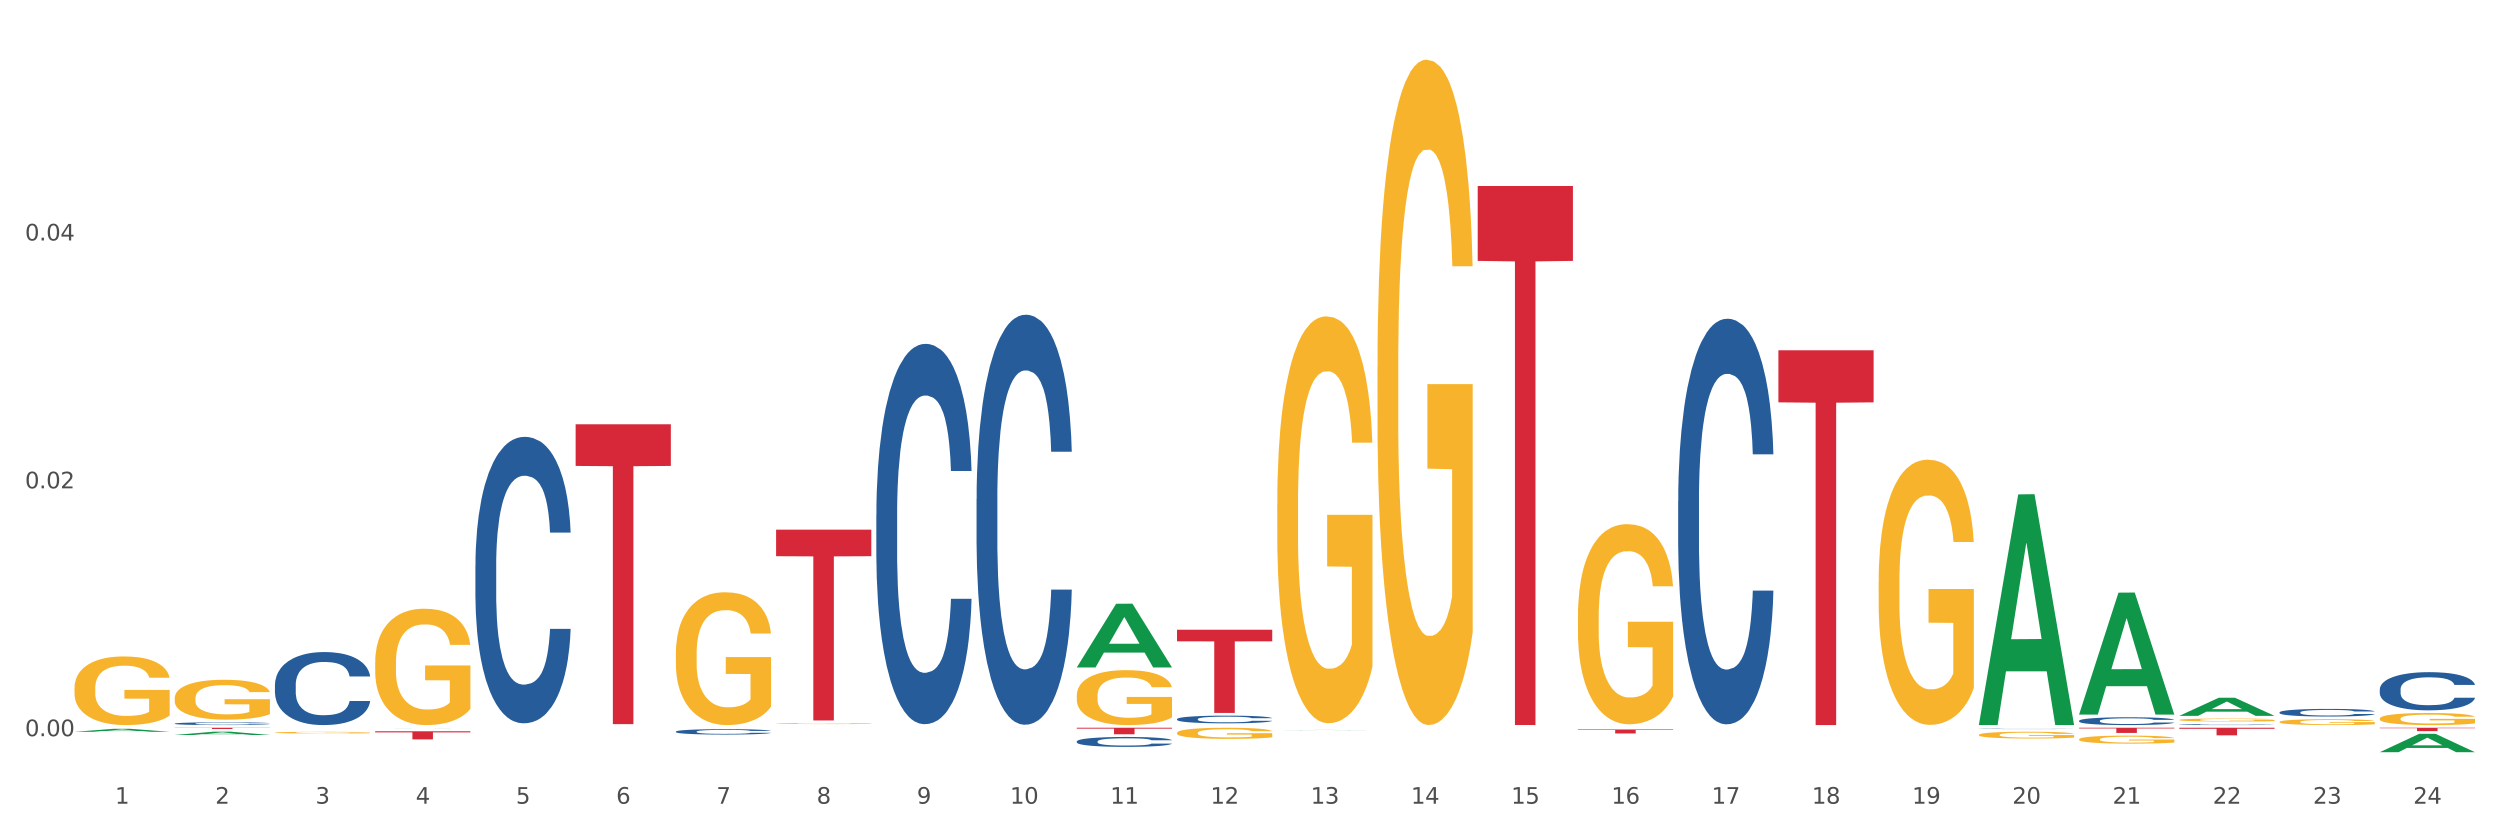<?xml version="1.0" encoding="utf-8" standalone="no"?>
<!DOCTYPE svg PUBLIC "-//W3C//DTD SVG 1.1//EN"
  "http://www.w3.org/Graphics/SVG/1.1/DTD/svg11.dtd">
<svg xmlns:xlink="http://www.w3.org/1999/xlink" width="1080pt" height="360pt" viewBox="0 0 1080 360" xmlns="http://www.w3.org/2000/svg" version="1.1">
 <rect x="0" y="0" width="1080" height="360" fill="#333333" stroke="none"/>
 <defs>
  <style type="text/css">*{stroke-linejoin: round; stroke-linecap: butt}</style>
 </defs>
 <g id="figure_1">
  <g id="patch_1">
   <path d="M 0 360 
L 1080 360 
L 1080 0 
L 0 0 
z
" style="fill: #ffffff; stroke: #ffffff; stroke-linejoin: miter"/>
  </g>
  <g id="axes_1">
   <g id="matplotlib.axis_1">
    <g id="xtick_1">
     <g id="text_1">
      <!-- 1 -->
      <g style="fill: #4d4d4d" transform="translate(49.688 347.204) scale(0.096 -0.096)">
       <defs>
        <path id="DejaVuSans-31" d="M 794 531 
L 1825 531 
L 1825 4091 
L 703 3866 
L 703 4441 
L 1819 4666 
L 2450 4666 
L 2450 531 
L 3481 531 
L 3481 0 
L 794 0 
L 794 531 
z
" transform="scale(0.016)"/>
       </defs>
       <use xlink:href="#DejaVuSans-31"/>
      </g>
     </g>
    </g>
    <g id="xtick_2">
     <g id="text_2">
      <!-- 2 -->
      <g style="fill: #4d4d4d" transform="translate(92.988 347.204) scale(0.096 -0.096)">
       <defs>
        <path id="DejaVuSans-32" d="M 1228 531 
L 3431 531 
L 3431 0 
L 469 0 
L 469 531 
Q 828 903 1448 1529 
Q 2069 2156 2228 2338 
Q 2531 2678 2651 2914 
Q 2772 3150 2772 3378 
Q 2772 3750 2511 3984 
Q 2250 4219 1831 4219 
Q 1534 4219 1204 4116 
Q 875 4013 500 3803 
L 500 4441 
Q 881 4594 1212 4672 
Q 1544 4750 1819 4750 
Q 2544 4750 2975 4387 
Q 3406 4025 3406 3419 
Q 3406 3131 3298 2873 
Q 3191 2616 2906 2266 
Q 2828 2175 2409 1742 
Q 1991 1309 1228 531 
z
" transform="scale(0.016)"/>
       </defs>
       <use xlink:href="#DejaVuSans-32"/>
      </g>
     </g>
    </g>
    <g id="xtick_3">
     <g id="text_3">
      <!-- 3 -->
      <g style="fill: #4d4d4d" transform="translate(136.287 347.204) scale(0.096 -0.096)">
       <defs>
        <path id="DejaVuSans-33" d="M 2597 2516 
Q 3050 2419 3304 2112 
Q 3559 1806 3559 1356 
Q 3559 666 3084 287 
Q 2609 -91 1734 -91 
Q 1441 -91 1130 -33 
Q 819 25 488 141 
L 488 750 
Q 750 597 1062 519 
Q 1375 441 1716 441 
Q 2309 441 2620 675 
Q 2931 909 2931 1356 
Q 2931 1769 2642 2001 
Q 2353 2234 1838 2234 
L 1294 2234 
L 1294 2753 
L 1863 2753 
Q 2328 2753 2575 2939 
Q 2822 3125 2822 3475 
Q 2822 3834 2567 4026 
Q 2313 4219 1838 4219 
Q 1578 4219 1281 4162 
Q 984 4106 628 3988 
L 628 4550 
Q 988 4650 1302 4700 
Q 1616 4750 1894 4750 
Q 2613 4750 3031 4423 
Q 3450 4097 3450 3541 
Q 3450 3153 3228 2886 
Q 3006 2619 2597 2516 
z
" transform="scale(0.016)"/>
       </defs>
       <use xlink:href="#DejaVuSans-33"/>
      </g>
     </g>
    </g>
    <g id="xtick_4">
     <g id="text_4">
      <!-- 4 -->
      <g style="fill: #4d4d4d" transform="translate(179.587 347.204) scale(0.096 -0.096)">
       <defs>
        <path id="DejaVuSans-34" d="M 2419 4116 
L 825 1625 
L 2419 1625 
L 2419 4116 
z
M 2253 4666 
L 3047 4666 
L 3047 1625 
L 3713 1625 
L 3713 1100 
L 3047 1100 
L 3047 0 
L 2419 0 
L 2419 1100 
L 313 1100 
L 313 1709 
L 2253 4666 
z
" transform="scale(0.016)"/>
       </defs>
       <use xlink:href="#DejaVuSans-34"/>
      </g>
     </g>
    </g>
    <g id="xtick_5">
     <g id="text_5">
      <!-- 5 -->
      <g style="fill: #4d4d4d" transform="translate(222.887 347.204) scale(0.096 -0.096)">
       <defs>
        <path id="DejaVuSans-35" d="M 691 4666 
L 3169 4666 
L 3169 4134 
L 1269 4134 
L 1269 2991 
Q 1406 3038 1543 3061 
Q 1681 3084 1819 3084 
Q 2600 3084 3056 2656 
Q 3513 2228 3513 1497 
Q 3513 744 3044 326 
Q 2575 -91 1722 -91 
Q 1428 -91 1123 -41 
Q 819 9 494 109 
L 494 744 
Q 775 591 1075 516 
Q 1375 441 1709 441 
Q 2250 441 2565 725 
Q 2881 1009 2881 1497 
Q 2881 1984 2565 2268 
Q 2250 2553 1709 2553 
Q 1456 2553 1204 2497 
Q 953 2441 691 2322 
L 691 4666 
z
" transform="scale(0.016)"/>
       </defs>
       <use xlink:href="#DejaVuSans-35"/>
      </g>
     </g>
    </g>
    <g id="xtick_6">
     <g id="text_6">
      <!-- 6 -->
      <g style="fill: #4d4d4d" transform="translate(266.186 347.204) scale(0.096 -0.096)">
       <defs>
        <path id="DejaVuSans-36" d="M 2113 2584 
Q 1688 2584 1439 2293 
Q 1191 2003 1191 1497 
Q 1191 994 1439 701 
Q 1688 409 2113 409 
Q 2538 409 2786 701 
Q 3034 994 3034 1497 
Q 3034 2003 2786 2293 
Q 2538 2584 2113 2584 
z
M 3366 4563 
L 3366 3988 
Q 3128 4100 2886 4159 
Q 2644 4219 2406 4219 
Q 1781 4219 1451 3797 
Q 1122 3375 1075 2522 
Q 1259 2794 1537 2939 
Q 1816 3084 2150 3084 
Q 2853 3084 3261 2657 
Q 3669 2231 3669 1497 
Q 3669 778 3244 343 
Q 2819 -91 2113 -91 
Q 1303 -91 875 529 
Q 447 1150 447 2328 
Q 447 3434 972 4092 
Q 1497 4750 2381 4750 
Q 2619 4750 2861 4703 
Q 3103 4656 3366 4563 
z
" transform="scale(0.016)"/>
       </defs>
       <use xlink:href="#DejaVuSans-36"/>
      </g>
     </g>
    </g>
    <g id="xtick_7">
     <g id="text_7">
      <!-- 7 -->
      <g style="fill: #4d4d4d" transform="translate(309.486 347.204) scale(0.096 -0.096)">
       <defs>
        <path id="DejaVuSans-37" d="M 525 4666 
L 3525 4666 
L 3525 4397 
L 1831 0 
L 1172 0 
L 2766 4134 
L 525 4134 
L 525 4666 
z
" transform="scale(0.016)"/>
       </defs>
       <use xlink:href="#DejaVuSans-37"/>
      </g>
     </g>
    </g>
    <g id="xtick_8">
     <g id="text_8">
      <!-- 8 -->
      <g style="fill: #4d4d4d" transform="translate(352.785 347.204) scale(0.096 -0.096)">
       <defs>
        <path id="DejaVuSans-38" d="M 2034 2216 
Q 1584 2216 1326 1975 
Q 1069 1734 1069 1313 
Q 1069 891 1326 650 
Q 1584 409 2034 409 
Q 2484 409 2743 651 
Q 3003 894 3003 1313 
Q 3003 1734 2745 1975 
Q 2488 2216 2034 2216 
z
M 1403 2484 
Q 997 2584 770 2862 
Q 544 3141 544 3541 
Q 544 4100 942 4425 
Q 1341 4750 2034 4750 
Q 2731 4750 3128 4425 
Q 3525 4100 3525 3541 
Q 3525 3141 3298 2862 
Q 3072 2584 2669 2484 
Q 3125 2378 3379 2068 
Q 3634 1759 3634 1313 
Q 3634 634 3220 271 
Q 2806 -91 2034 -91 
Q 1263 -91 848 271 
Q 434 634 434 1313 
Q 434 1759 690 2068 
Q 947 2378 1403 2484 
z
M 1172 3481 
Q 1172 3119 1398 2916 
Q 1625 2713 2034 2713 
Q 2441 2713 2670 2916 
Q 2900 3119 2900 3481 
Q 2900 3844 2670 4047 
Q 2441 4250 2034 4250 
Q 1625 4250 1398 4047 
Q 1172 3844 1172 3481 
z
" transform="scale(0.016)"/>
       </defs>
       <use xlink:href="#DejaVuSans-38"/>
      </g>
     </g>
    </g>
    <g id="xtick_9">
     <g id="text_9">
      <!-- 9 -->
      <g style="fill: #4d4d4d" transform="translate(396.085 347.204) scale(0.096 -0.096)">
       <defs>
        <path id="DejaVuSans-39" d="M 703 97 
L 703 672 
Q 941 559 1184 500 
Q 1428 441 1663 441 
Q 2288 441 2617 861 
Q 2947 1281 2994 2138 
Q 2813 1869 2534 1725 
Q 2256 1581 1919 1581 
Q 1219 1581 811 2004 
Q 403 2428 403 3163 
Q 403 3881 828 4315 
Q 1253 4750 1959 4750 
Q 2769 4750 3195 4129 
Q 3622 3509 3622 2328 
Q 3622 1225 3098 567 
Q 2575 -91 1691 -91 
Q 1453 -91 1209 -44 
Q 966 3 703 97 
z
M 1959 2075 
Q 2384 2075 2632 2365 
Q 2881 2656 2881 3163 
Q 2881 3666 2632 3958 
Q 2384 4250 1959 4250 
Q 1534 4250 1286 3958 
Q 1038 3666 1038 3163 
Q 1038 2656 1286 2365 
Q 1534 2075 1959 2075 
z
" transform="scale(0.016)"/>
       </defs>
       <use xlink:href="#DejaVuSans-39"/>
      </g>
     </g>
    </g>
    <g id="xtick_10">
     <g id="text_10">
      <!-- 10 -->
      <g style="fill: #4d4d4d" transform="translate(436.331 347.204) scale(0.096 -0.096)">
       <defs>
        <path id="DejaVuSans-30" d="M 2034 4250 
Q 1547 4250 1301 3770 
Q 1056 3291 1056 2328 
Q 1056 1369 1301 889 
Q 1547 409 2034 409 
Q 2525 409 2770 889 
Q 3016 1369 3016 2328 
Q 3016 3291 2770 3770 
Q 2525 4250 2034 4250 
z
M 2034 4750 
Q 2819 4750 3233 4129 
Q 3647 3509 3647 2328 
Q 3647 1150 3233 529 
Q 2819 -91 2034 -91 
Q 1250 -91 836 529 
Q 422 1150 422 2328 
Q 422 3509 836 4129 
Q 1250 4750 2034 4750 
z
" transform="scale(0.016)"/>
       </defs>
       <use xlink:href="#DejaVuSans-31"/>
       <use xlink:href="#DejaVuSans-30" transform="translate(63.623 0)"/>
      </g>
     </g>
    </g>
    <g id="xtick_11">
     <g id="text_11">
      <!-- 11 -->
      <g style="fill: #4d4d4d" transform="translate(479.63 347.204) scale(0.096 -0.096)">
       <use xlink:href="#DejaVuSans-31"/>
       <use xlink:href="#DejaVuSans-31" transform="translate(63.623 0)"/>
      </g>
     </g>
    </g>
    <g id="xtick_12">
     <g id="text_12">
      <!-- 12 -->
      <g style="fill: #4d4d4d" transform="translate(522.93 347.204) scale(0.096 -0.096)">
       <use xlink:href="#DejaVuSans-31"/>
       <use xlink:href="#DejaVuSans-32" transform="translate(63.623 0)"/>
      </g>
     </g>
    </g>
    <g id="xtick_13">
     <g id="text_13">
      <!-- 13 -->
      <g style="fill: #4d4d4d" transform="translate(566.229 347.204) scale(0.096 -0.096)">
       <use xlink:href="#DejaVuSans-31"/>
       <use xlink:href="#DejaVuSans-33" transform="translate(63.623 0)"/>
      </g>
     </g>
    </g>
    <g id="xtick_14">
     <g id="text_14">
      <!-- 14 -->
      <g style="fill: #4d4d4d" transform="translate(609.529 347.204) scale(0.096 -0.096)">
       <use xlink:href="#DejaVuSans-31"/>
       <use xlink:href="#DejaVuSans-34" transform="translate(63.623 0)"/>
      </g>
     </g>
    </g>
    <g id="xtick_15">
     <g id="text_15">
      <!-- 15 -->
      <g style="fill: #4d4d4d" transform="translate(652.828 347.204) scale(0.096 -0.096)">
       <use xlink:href="#DejaVuSans-31"/>
       <use xlink:href="#DejaVuSans-35" transform="translate(63.623 0)"/>
      </g>
     </g>
    </g>
    <g id="xtick_16">
     <g id="text_16">
      <!-- 16 -->
      <g style="fill: #4d4d4d" transform="translate(696.128 347.204) scale(0.096 -0.096)">
       <use xlink:href="#DejaVuSans-31"/>
       <use xlink:href="#DejaVuSans-36" transform="translate(63.623 0)"/>
      </g>
     </g>
    </g>
    <g id="xtick_17">
     <g id="text_17">
      <!-- 17 -->
      <g style="fill: #4d4d4d" transform="translate(739.428 347.204) scale(0.096 -0.096)">
       <use xlink:href="#DejaVuSans-31"/>
       <use xlink:href="#DejaVuSans-37" transform="translate(63.623 0)"/>
      </g>
     </g>
    </g>
    <g id="xtick_18">
     <g id="text_18">
      <!-- 18 -->
      <g style="fill: #4d4d4d" transform="translate(782.727 347.204) scale(0.096 -0.096)">
       <use xlink:href="#DejaVuSans-31"/>
       <use xlink:href="#DejaVuSans-38" transform="translate(63.623 0)"/>
      </g>
     </g>
    </g>
    <g id="xtick_19">
     <g id="text_19">
      <!-- 19 -->
      <g style="fill: #4d4d4d" transform="translate(826.027 347.204) scale(0.096 -0.096)">
       <use xlink:href="#DejaVuSans-31"/>
       <use xlink:href="#DejaVuSans-39" transform="translate(63.623 0)"/>
      </g>
     </g>
    </g>
    <g id="xtick_20">
     <g id="text_20">
      <!-- 20 -->
      <g style="fill: #4d4d4d" transform="translate(869.326 347.204) scale(0.096 -0.096)">
       <use xlink:href="#DejaVuSans-32"/>
       <use xlink:href="#DejaVuSans-30" transform="translate(63.623 0)"/>
      </g>
     </g>
    </g>
    <g id="xtick_21">
     <g id="text_21">
      <!-- 21 -->
      <g style="fill: #4d4d4d" transform="translate(912.626 347.204) scale(0.096 -0.096)">
       <use xlink:href="#DejaVuSans-32"/>
       <use xlink:href="#DejaVuSans-31" transform="translate(63.623 0)"/>
      </g>
     </g>
    </g>
    <g id="xtick_22">
     <g id="text_22">
      <!-- 22 -->
      <g style="fill: #4d4d4d" transform="translate(955.926 347.204) scale(0.096 -0.096)">
       <use xlink:href="#DejaVuSans-32"/>
       <use xlink:href="#DejaVuSans-32" transform="translate(63.623 0)"/>
      </g>
     </g>
    </g>
    <g id="xtick_23">
     <g id="text_23">
      <!-- 23 -->
      <g style="fill: #4d4d4d" transform="translate(999.225 347.204) scale(0.096 -0.096)">
       <use xlink:href="#DejaVuSans-32"/>
       <use xlink:href="#DejaVuSans-33" transform="translate(63.623 0)"/>
      </g>
     </g>
    </g>
    <g id="xtick_24">
     <g id="text_24">
      <!-- 24 -->
      <g style="fill: #4d4d4d" transform="translate(1042.525 347.204) scale(0.096 -0.096)">
       <use xlink:href="#DejaVuSans-32"/>
       <use xlink:href="#DejaVuSans-34" transform="translate(63.623 0)"/>
      </g>
     </g>
    </g>
    <g id="xtick_25"/>
    <g id="xtick_26"/>
    <g id="xtick_27"/>
    <g id="xtick_28"/>
    <g id="xtick_29"/>
    <g id="xtick_30"/>
    <g id="xtick_31"/>
    <g id="xtick_32"/>
    <g id="xtick_33"/>
    <g id="xtick_34"/>
    <g id="xtick_35"/>
    <g id="xtick_36"/>
    <g id="xtick_37"/>
    <g id="xtick_38"/>
    <g id="xtick_39"/>
    <g id="xtick_40"/>
    <g id="xtick_41"/>
    <g id="xtick_42"/>
    <g id="xtick_43"/>
    <g id="xtick_44"/>
    <g id="xtick_45"/>
    <g id="xtick_46"/>
    <g id="xtick_47"/>
   </g>
   <g id="matplotlib.axis_2">
    <g id="ytick_1">
     <g id="text_25">
      <!-- 0.00 -->
      <g style="fill: #4d4d4d" transform="translate(10.8 318.034) scale(0.096 -0.096)">
       <defs>
        <path id="DejaVuSans-2e" d="M 684 794 
L 1344 794 
L 1344 0 
L 684 0 
L 684 794 
z
" transform="scale(0.016)"/>
       </defs>
       <use xlink:href="#DejaVuSans-30"/>
       <use xlink:href="#DejaVuSans-2e" transform="translate(63.623 0)"/>
       <use xlink:href="#DejaVuSans-30" transform="translate(95.41 0)"/>
       <use xlink:href="#DejaVuSans-30" transform="translate(159.033 0)"/>
      </g>
     </g>
    </g>
    <g id="ytick_2">
     <g id="text_26">
      <!-- 0.02 -->
      <g style="fill: #4d4d4d" transform="translate(10.8 210.964) scale(0.096 -0.096)">
       <use xlink:href="#DejaVuSans-30"/>
       <use xlink:href="#DejaVuSans-2e" transform="translate(63.623 0)"/>
       <use xlink:href="#DejaVuSans-30" transform="translate(95.41 0)"/>
       <use xlink:href="#DejaVuSans-32" transform="translate(159.033 0)"/>
      </g>
     </g>
    </g>
    <g id="ytick_3">
     <g id="text_27">
      <!-- 0.04 -->
      <g style="fill: #4d4d4d" transform="translate(10.8 103.894) scale(0.096 -0.096)">
       <use xlink:href="#DejaVuSans-30"/>
       <use xlink:href="#DejaVuSans-2e" transform="translate(63.623 0)"/>
       <use xlink:href="#DejaVuSans-30" transform="translate(95.41 0)"/>
       <use xlink:href="#DejaVuSans-34" transform="translate(159.033 0)"/>
      </g>
     </g>
    </g>
    <g id="ytick_4"/>
    <g id="ytick_5"/>
    <g id="ytick_6"/>
   </g>
   <g id="PolyCollection_1">
    <path d="M 32.175 316.128 
L 32.217 316.127 
L 49.18 314.843 
L 56.22 314.842 
L 73.31 316.131 
L 65.167 316.131 
L 61.478 315.831 
L 43.964 315.831 
L 43.837 315.835 
L 40.275 316.131 
L 32.175 316.131 
L 32.175 316.128 
L 46.169 315.651 
L 59.273 315.65 
L 52.785 315.117 
L 52.7 315.114 
L 52.615 315.118 
L 46.127 315.65 
L 46.169 315.651 
L 32.175 316.128 
z
" clip-path="url(#p771326d087)" style="fill: #109648"/>
    <path d="M 75.475 317.503 
L 75.517 317.502 
L 92.48 316.074 
L 99.519 316.073 
L 116.609 317.506 
L 108.467 317.506 
L 104.778 317.172 
L 87.264 317.172 
L 87.136 317.178 
L 83.574 317.506 
L 75.475 317.506 
L 75.475 317.503 
L 89.469 316.973 
L 102.573 316.972 
L 96.084 316.379 
L 95.999 316.376 
L 95.915 316.38 
L 89.426 316.972 
L 89.469 316.973 
L 75.475 317.503 
z
" clip-path="url(#p771326d087)" style="fill: #109648"/>
    <path d="M 1028.065 314.387 
L 1069.2 314.387 
L 1069.2 314.59 
L 1053.019 314.591 
L 1053.019 315.849 
L 1044.149 315.849 
L 1044.149 314.591 
L 1028.065 314.59 
L 1028.065 314.388 
L 1028.065 314.387 
z
" clip-path="url(#p771326d087)" style="fill: #d62839"/>
    <path d="M 941.466 314.387 
L 982.601 314.387 
L 982.601 314.841 
L 966.42 314.845 
L 966.42 317.657 
L 957.55 317.657 
L 957.55 314.845 
L 941.466 314.841 
L 941.466 314.39 
L 941.466 314.387 
z
" clip-path="url(#p771326d087)" style="fill: #d62839"/>
    <path d="M 595.07 158.601 
L 595.118 158.338 
L 595.118 148.887 
L 595.215 140.749 
L 595.701 121.059 
L 596.429 104.782 
L 596.964 96.118 
L 597.498 89.03 
L 598.129 81.941 
L 598.906 74.591 
L 600.315 63.827 
L 601.189 58.314 
L 602.257 52.538 
L 604.2 44.137 
L 605.608 39.411 
L 607.065 35.473 
L 609.445 30.748 
L 610.999 28.647 
L 612.65 27.072 
L 614.641 26.022 
L 616.147 25.759 
L 619.449 26.547 
L 622.266 28.91 
L 623.626 30.748 
L 625.374 33.898 
L 626.297 35.998 
L 627.802 40.199 
L 629.357 45.712 
L 630.425 50.438 
L 632.028 59.364 
L 633.242 68.29 
L 634.359 79.316 
L 634.941 86.93 
L 635.379 94.018 
L 635.767 102.156 
L 636.156 115.021 
L 627.414 115.021 
L 627.074 105.832 
L 626.54 97.168 
L 625.763 88.767 
L 625.083 83.517 
L 623.917 76.953 
L 622.849 72.753 
L 621.732 69.602 
L 620.372 66.977 
L 619.304 65.664 
L 617.798 64.614 
L 614.836 64.877 
L 612.844 66.977 
L 611.485 69.602 
L 610.61 71.965 
L 609.833 74.591 
L 608.959 78.266 
L 607.939 83.779 
L 607.211 88.767 
L 606.482 95.068 
L 605.9 101.369 
L 605.365 108.72 
L 604.928 116.596 
L 604.588 124.734 
L 604.297 134.71 
L 604.054 151.25 
L 604.054 187.217 
L 604.151 195.355 
L 604.394 206.119 
L 604.685 214.258 
L 605.171 223.971 
L 605.608 230.535 
L 606.434 239.986 
L 607.357 247.862 
L 608.085 252.85 
L 608.813 257.051 
L 610.076 262.826 
L 611.485 267.552 
L 612.699 270.44 
L 614.35 273.065 
L 615.467 274.115 
L 616.438 274.64 
L 618.818 274.64 
L 620.518 273.853 
L 622.412 272.015 
L 623.869 269.652 
L 625.083 266.764 
L 626.443 262.039 
L 627.317 257.576 
L 627.317 202.706 
L 616.632 202.444 
L 616.632 165.952 
L 636.204 165.952 
L 636.204 273.065 
L 635.379 278.578 
L 634.456 283.566 
L 633.485 288.029 
L 632.028 293.543 
L 630.279 298.793 
L 628.725 302.469 
L 627.074 305.619 
L 625.131 308.507 
L 622.606 311.132 
L 621.052 312.182 
L 619.109 312.97 
L 616.827 313.232 
L 614.836 312.707 
L 612.893 311.395 
L 610.853 309.032 
L 608.862 305.619 
L 607.357 302.206 
L 605.851 298.006 
L 604.248 292.492 
L 602.986 287.242 
L 602.014 282.516 
L 600.946 276.478 
L 599.78 268.602 
L 598.906 261.514 
L 598.129 254.163 
L 597.304 244.712 
L 596.721 236.573 
L 596.138 226.334 
L 595.798 218.721 
L 595.41 206.907 
L 595.118 190.367 
L 595.07 158.601 
z
" clip-path="url(#p771326d087)" style="fill: #f7b32b"/>
    <path d="M 681.669 266.385 
L 681.717 266.306 
L 681.717 263.464 
L 681.814 261.016 
L 682.3 255.095 
L 683.029 250.2 
L 683.563 247.594 
L 684.097 245.463 
L 684.728 243.331 
L 685.505 241.12 
L 686.914 237.883 
L 687.788 236.225 
L 688.856 234.488 
L 690.799 231.962 
L 692.207 230.541 
L 693.664 229.356 
L 696.044 227.935 
L 697.598 227.304 
L 699.249 226.83 
L 701.24 226.514 
L 702.746 226.435 
L 706.048 226.672 
L 708.865 227.383 
L 710.225 227.935 
L 711.973 228.883 
L 712.896 229.514 
L 714.402 230.778 
L 715.956 232.436 
L 717.024 233.857 
L 718.627 236.541 
L 719.841 239.225 
L 720.958 242.541 
L 721.541 244.831 
L 721.978 246.963 
L 722.366 249.41 
L 722.755 253.279 
L 714.013 253.279 
L 713.673 250.516 
L 713.139 247.91 
L 712.362 245.384 
L 711.682 243.805 
L 710.516 241.831 
L 709.448 240.568 
L 708.331 239.62 
L 706.971 238.831 
L 705.903 238.436 
L 704.397 238.12 
L 701.435 238.199 
L 699.444 238.831 
L 698.084 239.62 
L 697.21 240.331 
L 696.433 241.12 
L 695.558 242.226 
L 694.538 243.884 
L 693.81 245.384 
L 693.082 247.279 
L 692.499 249.173 
L 691.965 251.384 
L 691.527 253.753 
L 691.187 256.2 
L 690.896 259.2 
L 690.653 264.174 
L 690.653 274.991 
L 690.75 277.438 
L 690.993 280.675 
L 691.285 283.123 
L 691.77 286.044 
L 692.207 288.018 
L 693.033 290.86 
L 693.956 293.228 
L 694.684 294.729 
L 695.413 295.992 
L 696.675 297.729 
L 698.084 299.15 
L 699.298 300.018 
L 700.949 300.808 
L 702.066 301.124 
L 703.037 301.282 
L 705.417 301.282 
L 707.117 301.045 
L 709.011 300.492 
L 710.468 299.781 
L 711.682 298.913 
L 713.042 297.492 
L 713.916 296.15 
L 713.916 279.649 
L 703.232 279.57 
L 703.232 268.596 
L 722.803 268.596 
L 722.803 300.808 
L 721.978 302.466 
L 721.055 303.966 
L 720.084 305.308 
L 718.627 306.966 
L 716.878 308.545 
L 715.324 309.65 
L 713.673 310.598 
L 711.731 311.466 
L 709.205 312.256 
L 707.651 312.572 
L 705.708 312.808 
L 703.426 312.887 
L 701.435 312.73 
L 699.492 312.335 
L 697.452 311.624 
L 695.461 310.598 
L 693.956 309.571 
L 692.45 308.308 
L 690.848 306.65 
L 689.585 305.071 
L 688.614 303.65 
L 687.545 301.834 
L 686.38 299.466 
L 685.505 297.334 
L 684.728 295.123 
L 683.903 292.281 
L 683.32 289.834 
L 682.737 286.754 
L 682.397 284.465 
L 682.009 280.912 
L 681.717 275.938 
L 681.669 266.385 
z
" clip-path="url(#p771326d087)" style="fill: #f7b32b"/>
    <path d="M 75.475 314.387 
L 116.609 314.387 
L 116.609 314.461 
L 100.428 314.461 
L 100.428 314.919 
L 91.558 314.919 
L 91.558 314.461 
L 75.475 314.461 
L 75.475 314.387 
L 75.475 314.387 
z
" clip-path="url(#p771326d087)" style="fill: #d62839"/>
    <path d="M 162.074 315.91 
L 203.208 315.91 
L 203.208 316.4 
L 187.027 316.403 
L 187.027 319.434 
L 178.157 319.434 
L 178.157 316.403 
L 162.074 316.4 
L 162.074 315.914 
L 162.074 315.91 
z
" clip-path="url(#p771326d087)" style="fill: #d62839"/>
    <path d="M 811.567 251.52 
L 811.616 251.416 
L 811.616 247.649 
L 811.713 244.406 
L 812.199 236.559 
L 812.927 230.072 
L 813.462 226.619 
L 813.996 223.795 
L 814.627 220.97 
L 815.404 218.04 
L 816.813 213.751 
L 817.687 211.553 
L 818.755 209.252 
L 820.698 205.904 
L 822.106 204.02 
L 823.563 202.451 
L 825.943 200.568 
L 827.497 199.731 
L 829.148 199.103 
L 831.139 198.685 
L 832.645 198.58 
L 835.947 198.894 
L 838.764 199.835 
L 840.124 200.568 
L 841.872 201.823 
L 842.795 202.66 
L 844.3 204.334 
L 845.854 206.531 
L 846.923 208.415 
L 848.525 211.972 
L 849.74 215.529 
L 850.857 219.923 
L 851.439 222.958 
L 851.876 225.782 
L 852.265 229.026 
L 852.654 234.152 
L 843.912 234.152 
L 843.572 230.491 
L 843.038 227.038 
L 842.261 223.69 
L 841.581 221.597 
L 840.415 218.982 
L 839.347 217.308 
L 838.23 216.052 
L 836.87 215.006 
L 835.801 214.483 
L 834.296 214.064 
L 831.333 214.169 
L 829.342 215.006 
L 827.982 216.052 
L 827.108 216.994 
L 826.331 218.04 
L 825.457 219.505 
L 824.437 221.702 
L 823.709 223.69 
L 822.98 226.201 
L 822.397 228.712 
L 821.863 231.641 
L 821.426 234.78 
L 821.086 238.024 
L 820.795 241.999 
L 820.552 248.591 
L 820.552 262.924 
L 820.649 266.168 
L 820.892 270.457 
L 821.183 273.701 
L 821.669 277.572 
L 822.106 280.187 
L 822.932 283.954 
L 823.854 287.093 
L 824.583 289.081 
L 825.311 290.755 
L 826.574 293.056 
L 827.982 294.94 
L 829.197 296.09 
L 830.848 297.137 
L 831.965 297.555 
L 832.936 297.764 
L 835.316 297.764 
L 837.016 297.451 
L 838.91 296.718 
L 840.367 295.777 
L 841.581 294.626 
L 842.941 292.742 
L 843.815 290.964 
L 843.815 269.097 
L 833.13 268.993 
L 833.13 254.45 
L 852.702 254.45 
L 852.702 297.137 
L 851.876 299.334 
L 850.954 301.322 
L 849.982 303.1 
L 848.525 305.297 
L 846.777 307.39 
L 845.223 308.855 
L 843.572 310.11 
L 841.629 311.261 
L 839.104 312.307 
L 837.55 312.726 
L 835.607 313.04 
L 833.325 313.144 
L 831.333 312.935 
L 829.391 312.412 
L 827.351 311.47 
L 825.36 310.11 
L 823.854 308.75 
L 822.349 307.076 
L 820.746 304.879 
L 819.484 302.786 
L 818.512 300.903 
L 817.444 298.497 
L 816.278 295.358 
L 815.404 292.533 
L 814.627 289.604 
L 813.801 285.837 
L 813.219 282.594 
L 812.636 278.513 
L 812.296 275.479 
L 811.907 270.771 
L 811.616 264.18 
L 811.567 251.52 
z
" clip-path="url(#p771326d087)" style="fill: #f7b32b"/>
    <path d="M 205.373 244.325 
L 205.422 244.212 
L 205.422 241.047 
L 205.568 236.752 
L 206.103 228.841 
L 206.783 222.851 
L 207.95 215.844 
L 208.582 212.905 
L 209.409 209.628 
L 211.111 204.316 
L 213.056 199.795 
L 214.417 197.309 
L 215.438 195.727 
L 217.723 192.901 
L 219.036 191.658 
L 220.398 190.641 
L 221.565 189.963 
L 223.51 189.172 
L 225.065 188.832 
L 226.864 188.719 
L 228.372 188.832 
L 230.365 189.285 
L 233.283 190.641 
L 234.401 191.432 
L 235.908 192.788 
L 237.464 194.596 
L 238.728 196.405 
L 240.187 199.004 
L 241.694 202.395 
L 243.153 206.689 
L 244.174 210.645 
L 245.001 214.827 
L 245.73 219.913 
L 246.265 225.451 
L 246.508 230.084 
L 237.61 230.084 
L 237.367 225.903 
L 236.881 221.382 
L 236.394 218.33 
L 235.86 215.844 
L 235.033 213.019 
L 234.304 211.21 
L 233.088 209.063 
L 231.97 207.707 
L 231.046 206.915 
L 229.928 206.237 
L 227.545 205.559 
L 225.843 205.559 
L 224.774 205.785 
L 223.461 206.35 
L 222.343 207.142 
L 221.03 208.498 
L 220.009 209.967 
L 218.988 211.888 
L 218.404 213.245 
L 217.529 215.731 
L 216.945 217.765 
L 216.168 221.269 
L 215.73 223.755 
L 214.952 230.197 
L 214.612 234.944 
L 214.466 238.222 
L 214.368 241.838 
L 214.368 259.469 
L 214.66 267.381 
L 214.903 270.771 
L 215.292 274.614 
L 216.022 279.587 
L 217.091 284.446 
L 218.21 287.95 
L 219.133 290.097 
L 220.009 291.68 
L 220.884 292.923 
L 221.954 294.053 
L 222.829 294.731 
L 224.142 295.409 
L 225.698 295.748 
L 226.913 295.748 
L 229.393 295.183 
L 230.511 294.618 
L 231.581 293.827 
L 232.748 292.584 
L 233.672 291.228 
L 234.206 290.21 
L 235.082 288.063 
L 235.762 285.803 
L 236.346 283.203 
L 236.735 280.943 
L 237.172 277.552 
L 237.513 273.71 
L 237.61 271.675 
L 246.508 271.675 
L 246.313 275.744 
L 245.973 279.7 
L 245.292 285.011 
L 244.758 288.063 
L 243.931 291.793 
L 243.056 294.957 
L 241.84 298.461 
L 240.722 301.06 
L 239.555 303.321 
L 238.291 305.355 
L 236.005 308.18 
L 235.179 308.971 
L 233.428 310.328 
L 232.067 311.119 
L 230.074 311.91 
L 228.031 312.362 
L 225.892 312.475 
L 223.996 312.249 
L 221.905 311.571 
L 220.592 310.893 
L 219.133 309.876 
L 217.432 308.293 
L 215.827 306.372 
L 214.32 304.112 
L 212.91 301.512 
L 211.597 298.574 
L 209.895 293.714 
L 208.631 288.967 
L 207.707 284.559 
L 207.075 280.83 
L 206.443 276.083 
L 206.103 272.805 
L 205.568 264.894 
L 205.373 257.548 
L 205.373 244.325 
z
" clip-path="url(#p771326d087)" style="fill: #255c99"/>
    <path d="M 118.774 295.863 
L 118.823 295.834 
L 118.823 295.028 
L 118.969 293.933 
L 119.504 291.917 
L 120.184 290.39 
L 121.351 288.604 
L 121.983 287.855 
L 122.81 287.02 
L 124.512 285.666 
L 126.457 284.514 
L 127.818 283.88 
L 128.839 283.477 
L 131.124 282.757 
L 132.437 282.44 
L 133.799 282.181 
L 134.965 282.008 
L 136.91 281.806 
L 138.466 281.72 
L 140.265 281.691 
L 141.773 281.72 
L 143.766 281.835 
L 146.683 282.181 
L 147.802 282.382 
L 149.309 282.728 
L 150.865 283.189 
L 152.129 283.65 
L 153.588 284.312 
L 155.095 285.176 
L 156.554 286.271 
L 157.575 287.279 
L 158.401 288.345 
L 159.131 289.641 
L 159.666 291.053 
L 159.909 292.234 
L 151.011 292.234 
L 150.768 291.168 
L 150.282 290.016 
L 149.795 289.238 
L 149.26 288.604 
L 148.434 287.884 
L 147.705 287.423 
L 146.489 286.876 
L 145.371 286.53 
L 144.447 286.328 
L 143.329 286.156 
L 140.946 285.983 
L 139.244 285.983 
L 138.175 286.04 
L 136.862 286.184 
L 135.743 286.386 
L 134.431 286.732 
L 133.41 287.106 
L 132.388 287.596 
L 131.805 287.942 
L 130.93 288.575 
L 130.346 289.094 
L 129.568 289.987 
L 129.131 290.62 
L 128.353 292.262 
L 128.012 293.472 
L 127.867 294.307 
L 127.769 295.229 
L 127.769 299.723 
L 128.061 301.739 
L 128.304 302.603 
L 128.693 303.583 
L 129.422 304.85 
L 130.492 306.089 
L 131.61 306.982 
L 132.534 307.529 
L 133.41 307.932 
L 134.285 308.249 
L 135.354 308.537 
L 136.23 308.71 
L 137.542 308.883 
L 139.098 308.969 
L 140.314 308.969 
L 142.794 308.825 
L 143.912 308.681 
L 144.982 308.48 
L 146.149 308.163 
L 147.072 307.817 
L 147.607 307.558 
L 148.482 307.011 
L 149.163 306.434 
L 149.747 305.772 
L 150.136 305.196 
L 150.573 304.332 
L 150.914 303.352 
L 151.011 302.834 
L 159.909 302.834 
L 159.714 303.871 
L 159.374 304.879 
L 158.693 306.233 
L 158.158 307.011 
L 157.332 307.961 
L 156.457 308.768 
L 155.241 309.661 
L 154.123 310.323 
L 152.956 310.899 
L 151.692 311.418 
L 149.406 312.138 
L 148.58 312.34 
L 146.829 312.685 
L 145.468 312.887 
L 143.474 313.088 
L 141.432 313.204 
L 139.293 313.232 
L 137.397 313.175 
L 135.306 313.002 
L 133.993 312.829 
L 132.534 312.57 
L 130.833 312.167 
L 129.228 311.677 
L 127.721 311.101 
L 126.311 310.438 
L 124.998 309.689 
L 123.296 308.451 
L 122.032 307.241 
L 121.108 306.118 
L 120.476 305.167 
L 119.844 303.957 
L 119.504 303.122 
L 118.969 301.106 
L 118.774 299.233 
L 118.774 295.863 
z
" clip-path="url(#p771326d087)" style="fill: #255c99"/>
    <path d="M 75.475 312.579 
L 75.523 312.578 
L 75.523 312.547 
L 75.669 312.506 
L 76.204 312.43 
L 76.885 312.373 
L 78.052 312.306 
L 78.684 312.277 
L 79.51 312.246 
L 81.212 312.195 
L 83.157 312.152 
L 84.518 312.128 
L 85.539 312.113 
L 87.825 312.085 
L 89.137 312.074 
L 90.499 312.064 
L 91.666 312.057 
L 93.611 312.05 
L 95.167 312.046 
L 96.966 312.045 
L 98.473 312.046 
L 100.467 312.051 
L 103.384 312.064 
L 104.502 312.071 
L 106.009 312.084 
L 107.565 312.102 
L 108.83 312.119 
L 110.288 312.144 
L 111.796 312.177 
L 113.254 312.218 
L 114.275 312.256 
L 115.102 312.296 
L 115.831 312.345 
L 116.366 312.398 
L 116.609 312.442 
L 107.711 312.442 
L 107.468 312.402 
L 106.982 312.359 
L 106.496 312.329 
L 105.961 312.306 
L 105.134 312.278 
L 104.405 312.261 
L 103.189 312.24 
L 102.071 312.227 
L 101.147 312.22 
L 100.029 312.213 
L 97.646 312.207 
L 95.945 312.207 
L 94.875 312.209 
L 93.562 312.214 
L 92.444 312.222 
L 91.131 312.235 
L 90.11 312.249 
L 89.089 312.268 
L 88.505 312.281 
L 87.63 312.304 
L 87.047 312.324 
L 86.269 312.358 
L 85.831 312.381 
L 85.053 312.443 
L 84.713 312.489 
L 84.567 312.52 
L 84.47 312.555 
L 84.47 312.724 
L 84.761 312.8 
L 85.005 312.832 
L 85.394 312.869 
L 86.123 312.917 
L 87.193 312.964 
L 88.311 312.997 
L 89.235 313.018 
L 90.11 313.033 
L 90.985 313.045 
L 92.055 313.056 
L 92.93 313.062 
L 94.243 313.069 
L 95.799 313.072 
L 97.014 313.072 
L 99.494 313.067 
L 100.612 313.061 
L 101.682 313.054 
L 102.849 313.042 
L 103.773 313.029 
L 104.308 313.019 
L 105.183 312.998 
L 105.864 312.977 
L 106.447 312.952 
L 106.836 312.93 
L 107.274 312.897 
L 107.614 312.861 
L 107.711 312.841 
L 116.609 312.841 
L 116.415 312.88 
L 116.074 312.918 
L 115.394 312.969 
L 114.859 312.998 
L 114.032 313.034 
L 113.157 313.064 
L 111.941 313.098 
L 110.823 313.123 
L 109.656 313.145 
L 108.392 313.164 
L 106.107 313.191 
L 105.28 313.199 
L 103.53 313.212 
L 102.168 313.219 
L 100.175 313.227 
L 98.133 313.231 
L 95.993 313.232 
L 94.097 313.23 
L 92.006 313.224 
L 90.693 313.217 
L 89.235 313.208 
L 87.533 313.192 
L 85.928 313.174 
L 84.421 313.152 
L 83.011 313.127 
L 81.698 313.099 
L 79.996 313.053 
L 78.732 313.007 
L 77.808 312.965 
L 77.176 312.929 
L 76.544 312.883 
L 76.204 312.852 
L 75.669 312.776 
L 75.475 312.706 
L 75.475 312.579 
z
" clip-path="url(#p771326d087)" style="fill: #255c99"/>
    <path d="M 421.871 215.547 
L 421.92 215.385 
L 421.92 210.855 
L 422.066 204.708 
L 422.601 193.384 
L 423.281 184.81 
L 424.448 174.78 
L 425.08 170.574 
L 425.907 165.883 
L 427.609 158.28 
L 429.554 151.809 
L 430.915 148.25 
L 431.936 145.985 
L 434.221 141.941 
L 435.534 140.161 
L 436.896 138.705 
L 438.063 137.735 
L 440.007 136.602 
L 441.563 136.117 
L 443.362 135.955 
L 444.87 136.117 
L 446.863 136.764 
L 449.781 138.705 
L 450.899 139.838 
L 452.406 141.779 
L 453.962 144.367 
L 455.226 146.956 
L 456.685 150.676 
L 458.192 155.529 
L 459.651 161.677 
L 460.672 167.339 
L 461.499 173.324 
L 462.228 180.604 
L 462.763 188.531 
L 463.006 195.163 
L 454.108 195.163 
L 453.865 189.178 
L 453.379 182.707 
L 452.892 178.339 
L 452.358 174.78 
L 451.531 170.736 
L 450.802 168.148 
L 449.586 165.074 
L 448.468 163.133 
L 447.544 162 
L 446.426 161.03 
L 444.043 160.059 
L 442.341 160.059 
L 441.272 160.383 
L 439.959 161.191 
L 438.84 162.324 
L 437.528 164.265 
L 436.507 166.368 
L 435.486 169.118 
L 434.902 171.06 
L 434.027 174.618 
L 433.443 177.53 
L 432.665 182.545 
L 432.228 186.104 
L 431.45 195.325 
L 431.11 202.12 
L 430.964 206.811 
L 430.866 211.988 
L 430.866 237.224 
L 431.158 248.548 
L 431.401 253.401 
L 431.79 258.902 
L 432.52 266.019 
L 433.589 272.976 
L 434.708 277.991 
L 435.631 281.064 
L 436.507 283.329 
L 437.382 285.109 
L 438.452 286.726 
L 439.327 287.697 
L 440.64 288.668 
L 442.195 289.153 
L 443.411 289.153 
L 445.891 288.344 
L 447.009 287.535 
L 448.079 286.403 
L 449.246 284.623 
L 450.17 282.682 
L 450.704 281.226 
L 451.58 278.152 
L 452.26 274.917 
L 452.844 271.196 
L 453.233 267.961 
L 453.67 263.108 
L 454.011 257.607 
L 454.108 254.695 
L 463.006 254.695 
L 462.811 260.519 
L 462.471 266.181 
L 461.79 273.785 
L 461.255 278.152 
L 460.429 283.491 
L 459.554 288.02 
L 458.338 293.035 
L 457.22 296.756 
L 456.053 299.992 
L 454.789 302.903 
L 452.503 306.948 
L 451.677 308.08 
L 449.926 310.021 
L 448.565 311.154 
L 446.571 312.286 
L 444.529 312.933 
L 442.39 313.095 
L 440.494 312.772 
L 438.403 311.801 
L 437.09 310.83 
L 435.631 309.374 
L 433.93 307.109 
L 432.325 304.359 
L 430.818 301.124 
L 429.408 297.403 
L 428.095 293.197 
L 426.393 286.241 
L 425.129 279.447 
L 424.205 273.137 
L 423.573 267.799 
L 422.941 261.005 
L 422.601 256.313 
L 422.066 244.989 
L 421.871 234.474 
L 421.871 215.547 
z
" clip-path="url(#p771326d087)" style="fill: #255c99"/>
    <path d="M 465.171 320.292 
L 465.219 320.288 
L 465.219 320.178 
L 465.365 320.029 
L 465.9 319.755 
L 466.581 319.548 
L 467.748 319.305 
L 468.38 319.204 
L 469.206 319.09 
L 470.908 318.906 
L 472.853 318.75 
L 474.215 318.663 
L 475.236 318.609 
L 477.521 318.511 
L 478.834 318.468 
L 480.195 318.433 
L 481.362 318.409 
L 483.307 318.382 
L 484.863 318.37 
L 486.662 318.366 
L 488.169 318.37 
L 490.163 318.386 
L 493.08 318.433 
L 494.198 318.46 
L 495.706 318.507 
L 497.262 318.57 
L 498.526 318.632 
L 499.985 318.722 
L 501.492 318.84 
L 502.95 318.988 
L 503.972 319.125 
L 504.798 319.27 
L 505.527 319.446 
L 506.062 319.638 
L 506.305 319.798 
L 497.408 319.798 
L 497.164 319.654 
L 496.678 319.497 
L 496.192 319.391 
L 495.657 319.305 
L 494.831 319.207 
L 494.101 319.145 
L 492.886 319.07 
L 491.767 319.023 
L 490.843 318.996 
L 489.725 318.973 
L 487.343 318.949 
L 485.641 318.949 
L 484.571 318.957 
L 483.258 318.977 
L 482.14 319.004 
L 480.827 319.051 
L 479.806 319.102 
L 478.785 319.168 
L 478.202 319.215 
L 477.326 319.301 
L 476.743 319.372 
L 475.965 319.493 
L 475.527 319.579 
L 474.749 319.802 
L 474.409 319.967 
L 474.263 320.08 
L 474.166 320.205 
L 474.166 320.816 
L 474.458 321.09 
L 474.701 321.207 
L 475.09 321.34 
L 475.819 321.513 
L 476.889 321.681 
L 478.007 321.802 
L 478.931 321.877 
L 479.806 321.931 
L 480.681 321.974 
L 481.751 322.014 
L 482.626 322.037 
L 483.939 322.06 
L 485.495 322.072 
L 486.711 322.072 
L 489.19 322.053 
L 490.309 322.033 
L 491.378 322.006 
L 492.545 321.963 
L 493.469 321.916 
L 494.004 321.88 
L 494.879 321.806 
L 495.56 321.728 
L 496.143 321.638 
L 496.532 321.56 
L 496.97 321.442 
L 497.31 321.309 
L 497.408 321.239 
L 506.305 321.239 
L 506.111 321.38 
L 505.771 321.516 
L 505.09 321.7 
L 504.555 321.806 
L 503.728 321.935 
L 502.853 322.045 
L 501.638 322.166 
L 500.519 322.256 
L 499.352 322.334 
L 498.088 322.405 
L 495.803 322.503 
L 494.976 322.53 
L 493.226 322.577 
L 491.865 322.604 
L 489.871 322.632 
L 487.829 322.648 
L 485.69 322.651 
L 483.793 322.644 
L 481.702 322.62 
L 480.39 322.597 
L 478.931 322.561 
L 477.229 322.507 
L 475.625 322.44 
L 474.117 322.362 
L 472.707 322.272 
L 471.394 322.17 
L 469.693 322.002 
L 468.429 321.837 
L 467.505 321.685 
L 466.873 321.556 
L 466.241 321.391 
L 465.9 321.278 
L 465.365 321.004 
L 465.171 320.749 
L 465.171 320.292 
z
" clip-path="url(#p771326d087)" style="fill: #255c99"/>
    <path d="M 378.572 222.37 
L 378.62 222.22 
L 378.62 218.019 
L 378.766 212.317 
L 379.301 201.813 
L 379.982 193.86 
L 381.149 184.556 
L 381.781 180.655 
L 382.607 176.303 
L 384.309 169.251 
L 386.254 163.249 
L 387.615 159.947 
L 388.637 157.847 
L 390.922 154.095 
L 392.235 152.445 
L 393.596 151.094 
L 394.763 150.194 
L 396.708 149.143 
L 398.264 148.693 
L 400.063 148.543 
L 401.57 148.693 
L 403.564 149.293 
L 406.481 151.094 
L 407.599 152.144 
L 409.107 153.945 
L 410.662 156.346 
L 411.927 158.747 
L 413.385 162.198 
L 414.893 166.7 
L 416.351 172.402 
L 417.372 177.654 
L 418.199 183.206 
L 418.928 189.958 
L 419.463 197.311 
L 419.706 203.463 
L 410.808 203.463 
L 410.565 197.911 
L 410.079 191.909 
L 409.593 187.858 
L 409.058 184.556 
L 408.231 180.805 
L 407.502 178.404 
L 406.286 175.553 
L 405.168 173.752 
L 404.244 172.702 
L 403.126 171.802 
L 400.744 170.901 
L 399.042 170.901 
L 397.972 171.201 
L 396.659 171.952 
L 395.541 173.002 
L 394.228 174.803 
L 393.207 176.753 
L 392.186 179.304 
L 391.602 181.105 
L 390.727 184.406 
L 390.144 187.107 
L 389.366 191.759 
L 388.928 195.06 
L 388.15 203.613 
L 387.81 209.916 
L 387.664 214.267 
L 387.567 219.069 
L 387.567 242.478 
L 387.859 252.981 
L 388.102 257.483 
L 388.491 262.585 
L 389.22 269.187 
L 390.29 275.64 
L 391.408 280.292 
L 392.332 283.143 
L 393.207 285.243 
L 394.082 286.894 
L 395.152 288.394 
L 396.027 289.295 
L 397.34 290.195 
L 398.896 290.645 
L 400.111 290.645 
L 402.591 289.895 
L 403.709 289.145 
L 404.779 288.094 
L 405.946 286.444 
L 406.87 284.643 
L 407.405 283.293 
L 408.28 280.442 
L 408.961 277.44 
L 409.544 273.989 
L 409.933 270.988 
L 410.371 266.486 
L 410.711 261.385 
L 410.808 258.684 
L 419.706 258.684 
L 419.512 264.086 
L 419.171 269.337 
L 418.491 276.39 
L 417.956 280.442 
L 417.129 285.393 
L 416.254 289.595 
L 415.039 294.247 
L 413.92 297.698 
L 412.753 300.699 
L 411.489 303.4 
L 409.204 307.151 
L 408.377 308.202 
L 406.627 310.002 
L 405.265 311.053 
L 403.272 312.103 
L 401.23 312.703 
L 399.09 312.853 
L 397.194 312.553 
L 395.103 311.653 
L 393.79 310.753 
L 392.332 309.402 
L 390.63 307.301 
L 389.025 304.75 
L 387.518 301.749 
L 386.108 298.298 
L 384.795 294.397 
L 383.094 287.944 
L 381.829 281.642 
L 380.906 275.79 
L 380.273 270.838 
L 379.641 264.536 
L 379.301 260.184 
L 378.766 249.68 
L 378.572 239.927 
L 378.572 222.37 
z
" clip-path="url(#p771326d087)" style="fill: #255c99"/>
    <path d="M 1028.065 310.429 
L 1028.114 310.424 
L 1028.114 310.253 
L 1028.211 310.105 
L 1028.697 309.748 
L 1029.425 309.453 
L 1029.959 309.296 
L 1030.494 309.167 
L 1031.125 309.039 
L 1031.902 308.905 
L 1033.31 308.71 
L 1034.185 308.61 
L 1035.253 308.506 
L 1037.196 308.353 
L 1038.604 308.268 
L 1040.061 308.196 
L 1042.441 308.11 
L 1043.995 308.072 
L 1045.646 308.044 
L 1047.637 308.025 
L 1049.143 308.02 
L 1052.445 308.034 
L 1055.262 308.077 
L 1056.622 308.11 
L 1058.37 308.168 
L 1059.293 308.206 
L 1060.798 308.282 
L 1062.352 308.382 
L 1063.421 308.467 
L 1065.023 308.629 
L 1066.238 308.791 
L 1067.355 308.991 
L 1067.937 309.129 
L 1068.374 309.258 
L 1068.763 309.405 
L 1069.151 309.639 
L 1060.41 309.639 
L 1060.07 309.472 
L 1059.536 309.315 
L 1058.759 309.162 
L 1058.079 309.067 
L 1056.913 308.948 
L 1055.845 308.872 
L 1054.728 308.815 
L 1053.368 308.767 
L 1052.299 308.744 
L 1050.794 308.725 
L 1047.831 308.729 
L 1045.84 308.767 
L 1044.48 308.815 
L 1043.606 308.858 
L 1042.829 308.905 
L 1041.955 308.972 
L 1040.935 309.072 
L 1040.207 309.162 
L 1039.478 309.277 
L 1038.895 309.391 
L 1038.361 309.524 
L 1037.924 309.667 
L 1037.584 309.815 
L 1037.293 309.996 
L 1037.05 310.295 
L 1037.05 310.948 
L 1037.147 311.095 
L 1037.39 311.29 
L 1037.681 311.438 
L 1038.167 311.614 
L 1038.604 311.733 
L 1039.43 311.904 
L 1040.352 312.047 
L 1041.081 312.138 
L 1041.809 312.214 
L 1043.072 312.319 
L 1044.48 312.404 
L 1045.695 312.457 
L 1047.346 312.504 
L 1048.463 312.523 
L 1049.434 312.533 
L 1051.814 312.533 
L 1053.513 312.518 
L 1055.408 312.485 
L 1056.864 312.442 
L 1058.079 312.39 
L 1059.438 312.304 
L 1060.313 312.223 
L 1060.313 311.228 
L 1049.628 311.224 
L 1049.628 310.562 
L 1069.2 310.562 
L 1069.2 312.504 
L 1068.374 312.604 
L 1067.452 312.695 
L 1066.48 312.775 
L 1065.023 312.875 
L 1063.275 312.971 
L 1061.721 313.037 
L 1060.07 313.094 
L 1058.127 313.147 
L 1055.602 313.194 
L 1054.048 313.213 
L 1052.105 313.228 
L 1049.823 313.232 
L 1047.831 313.223 
L 1045.889 313.199 
L 1043.849 313.156 
L 1041.858 313.094 
L 1040.352 313.033 
L 1038.847 312.956 
L 1037.244 312.856 
L 1035.982 312.761 
L 1035.01 312.676 
L 1033.942 312.566 
L 1032.776 312.423 
L 1031.902 312.295 
L 1031.125 312.161 
L 1030.299 311.99 
L 1029.717 311.842 
L 1029.134 311.657 
L 1028.794 311.519 
L 1028.405 311.305 
L 1028.114 311.005 
L 1028.065 310.429 
z
" clip-path="url(#p771326d087)" style="fill: #f7b32b"/>
    <path d="M 291.972 316.046 
L 292.021 316.044 
L 292.021 315.984 
L 292.167 315.903 
L 292.702 315.753 
L 293.383 315.64 
L 294.549 315.507 
L 295.182 315.452 
L 296.008 315.39 
L 297.71 315.289 
L 299.655 315.204 
L 301.016 315.157 
L 302.037 315.127 
L 304.323 315.073 
L 305.635 315.05 
L 306.997 315.03 
L 308.164 315.017 
L 310.109 315.003 
L 311.665 314.996 
L 313.464 314.994 
L 314.971 314.996 
L 316.964 315.005 
L 319.882 315.03 
L 321 315.045 
L 322.507 315.071 
L 324.063 315.105 
L 325.328 315.139 
L 326.786 315.189 
L 328.293 315.253 
L 329.752 315.334 
L 330.773 315.409 
L 331.6 315.488 
L 332.329 315.584 
L 332.864 315.689 
L 333.107 315.777 
L 324.209 315.777 
L 323.966 315.698 
L 323.48 315.612 
L 322.994 315.554 
L 322.459 315.507 
L 321.632 315.454 
L 320.903 315.42 
L 319.687 315.379 
L 318.569 315.353 
L 317.645 315.338 
L 316.527 315.325 
L 314.144 315.313 
L 312.443 315.313 
L 311.373 315.317 
L 310.06 315.328 
L 308.942 315.343 
L 307.629 315.368 
L 306.608 315.396 
L 305.587 315.432 
L 305.003 315.458 
L 304.128 315.505 
L 303.545 315.544 
L 302.767 315.61 
L 302.329 315.657 
L 301.551 315.779 
L 301.211 315.869 
L 301.065 315.931 
L 300.968 315.999 
L 300.968 316.333 
L 301.259 316.482 
L 301.502 316.547 
L 301.891 316.619 
L 302.621 316.713 
L 303.691 316.805 
L 304.809 316.872 
L 305.733 316.912 
L 306.608 316.942 
L 307.483 316.966 
L 308.553 316.987 
L 309.428 317 
L 310.741 317.013 
L 312.297 317.019 
L 313.512 317.019 
L 315.992 317.009 
L 317.11 316.998 
L 318.18 316.983 
L 319.347 316.959 
L 320.271 316.934 
L 320.806 316.914 
L 321.681 316.874 
L 322.362 316.831 
L 322.945 316.782 
L 323.334 316.739 
L 323.772 316.675 
L 324.112 316.602 
L 324.209 316.564 
L 333.107 316.564 
L 332.913 316.641 
L 332.572 316.716 
L 331.892 316.816 
L 331.357 316.874 
L 330.53 316.944 
L 329.655 317.004 
L 328.439 317.071 
L 327.321 317.12 
L 326.154 317.162 
L 324.89 317.201 
L 322.605 317.254 
L 321.778 317.269 
L 320.028 317.295 
L 318.666 317.31 
L 316.673 317.325 
L 314.631 317.334 
L 312.491 317.336 
L 310.595 317.331 
L 308.504 317.319 
L 307.191 317.306 
L 305.733 317.287 
L 304.031 317.257 
L 302.426 317.22 
L 300.919 317.177 
L 299.509 317.128 
L 298.196 317.073 
L 296.494 316.981 
L 295.23 316.891 
L 294.306 316.807 
L 293.674 316.737 
L 293.042 316.647 
L 292.702 316.585 
L 292.167 316.435 
L 291.972 316.296 
L 291.972 316.046 
z
" clip-path="url(#p771326d087)" style="fill: #255c99"/>
    <path d="M 898.167 311.375 
L 898.215 311.372 
L 898.215 311.285 
L 898.361 311.168 
L 898.896 310.953 
L 899.577 310.789 
L 900.744 310.598 
L 901.376 310.518 
L 902.202 310.429 
L 903.904 310.284 
L 905.849 310.161 
L 907.21 310.093 
L 908.231 310.05 
L 910.517 309.973 
L 911.83 309.939 
L 913.191 309.911 
L 914.358 309.893 
L 916.303 309.871 
L 917.859 309.862 
L 919.658 309.859 
L 921.165 309.862 
L 923.159 309.874 
L 926.076 309.911 
L 927.194 309.933 
L 928.702 309.97 
L 930.257 310.019 
L 931.522 310.069 
L 932.98 310.139 
L 934.488 310.232 
L 935.946 310.349 
L 936.967 310.457 
L 937.794 310.571 
L 938.523 310.709 
L 939.058 310.86 
L 939.301 310.987 
L 930.403 310.987 
L 930.16 310.873 
L 929.674 310.749 
L 929.188 310.666 
L 928.653 310.598 
L 927.826 310.521 
L 927.097 310.472 
L 925.881 310.414 
L 924.763 310.377 
L 923.839 310.355 
L 922.721 310.337 
L 920.338 310.318 
L 918.637 310.318 
L 917.567 310.324 
L 916.254 310.34 
L 915.136 310.361 
L 913.823 310.398 
L 912.802 310.438 
L 911.781 310.491 
L 911.197 310.528 
L 910.322 310.595 
L 909.739 310.651 
L 908.961 310.746 
L 908.523 310.814 
L 907.745 310.99 
L 907.405 311.119 
L 907.259 311.208 
L 907.162 311.307 
L 907.162 311.788 
L 907.454 312.003 
L 907.697 312.096 
L 908.086 312.2 
L 908.815 312.336 
L 909.885 312.468 
L 911.003 312.564 
L 911.927 312.622 
L 912.802 312.666 
L 913.677 312.699 
L 914.747 312.73 
L 915.622 312.749 
L 916.935 312.767 
L 918.491 312.777 
L 919.706 312.777 
L 922.186 312.761 
L 923.304 312.746 
L 924.374 312.724 
L 925.541 312.69 
L 926.465 312.653 
L 927 312.626 
L 927.875 312.567 
L 928.556 312.505 
L 929.139 312.435 
L 929.528 312.373 
L 929.966 312.281 
L 930.306 312.176 
L 930.403 312.12 
L 939.301 312.12 
L 939.107 312.231 
L 938.766 312.339 
L 938.086 312.484 
L 937.551 312.567 
L 936.724 312.669 
L 935.849 312.755 
L 934.633 312.85 
L 933.515 312.921 
L 932.348 312.983 
L 931.084 313.038 
L 928.799 313.115 
L 927.972 313.137 
L 926.222 313.174 
L 924.86 313.196 
L 922.867 313.217 
L 920.825 313.229 
L 918.685 313.232 
L 916.789 313.226 
L 914.698 313.208 
L 913.385 313.189 
L 911.927 313.162 
L 910.225 313.118 
L 908.62 313.066 
L 907.113 313.004 
L 905.703 312.934 
L 904.39 312.854 
L 902.689 312.721 
L 901.424 312.592 
L 900.501 312.472 
L 899.868 312.37 
L 899.236 312.24 
L 898.896 312.151 
L 898.361 311.935 
L 898.167 311.735 
L 898.167 311.375 
z
" clip-path="url(#p771326d087)" style="fill: #255c99"/>
    <path d="M 984.766 307.729 
L 984.814 307.726 
L 984.814 307.641 
L 984.96 307.527 
L 985.495 307.316 
L 986.176 307.157 
L 987.343 306.97 
L 987.975 306.892 
L 988.801 306.804 
L 990.503 306.663 
L 992.448 306.542 
L 993.81 306.476 
L 994.831 306.434 
L 997.116 306.358 
L 998.429 306.325 
L 999.79 306.298 
L 1000.957 306.28 
L 1002.902 306.259 
L 1004.458 306.25 
L 1006.257 306.247 
L 1007.764 306.25 
L 1009.758 306.262 
L 1012.675 306.298 
L 1013.793 306.319 
L 1015.301 306.355 
L 1016.857 306.404 
L 1018.121 306.452 
L 1019.579 306.521 
L 1021.087 306.611 
L 1022.545 306.726 
L 1023.567 306.831 
L 1024.393 306.943 
L 1025.122 307.078 
L 1025.657 307.226 
L 1025.9 307.349 
L 1017.003 307.349 
L 1016.759 307.238 
L 1016.273 307.117 
L 1015.787 307.036 
L 1015.252 306.97 
L 1014.426 306.895 
L 1013.696 306.846 
L 1012.481 306.789 
L 1011.362 306.753 
L 1010.438 306.732 
L 1009.32 306.714 
L 1006.938 306.696 
L 1005.236 306.696 
L 1004.166 306.702 
L 1002.853 306.717 
L 1001.735 306.738 
L 1000.422 306.774 
L 999.401 306.813 
L 998.38 306.864 
L 997.797 306.901 
L 996.921 306.967 
L 996.338 307.021 
L 995.56 307.114 
L 995.122 307.181 
L 994.344 307.352 
L 994.004 307.479 
L 993.858 307.566 
L 993.761 307.663 
L 993.761 308.132 
L 994.053 308.343 
L 994.296 308.434 
L 994.685 308.536 
L 995.414 308.668 
L 996.484 308.798 
L 997.602 308.891 
L 998.526 308.949 
L 999.401 308.991 
L 1000.276 309.024 
L 1001.346 309.054 
L 1002.221 309.072 
L 1003.534 309.09 
L 1005.09 309.099 
L 1006.306 309.099 
L 1008.785 309.084 
L 1009.904 309.069 
L 1010.973 309.048 
L 1012.14 309.015 
L 1013.064 308.979 
L 1013.599 308.952 
L 1014.474 308.894 
L 1015.155 308.834 
L 1015.738 308.765 
L 1016.127 308.705 
L 1016.565 308.614 
L 1016.905 308.512 
L 1017.003 308.458 
L 1025.9 308.458 
L 1025.706 308.566 
L 1025.366 308.671 
L 1024.685 308.813 
L 1024.15 308.894 
L 1023.323 308.994 
L 1022.448 309.078 
L 1021.233 309.171 
L 1020.114 309.241 
L 1018.947 309.301 
L 1017.683 309.355 
L 1015.398 309.43 
L 1014.571 309.451 
L 1012.821 309.488 
L 1011.46 309.509 
L 1009.466 309.53 
L 1007.424 309.542 
L 1005.284 309.545 
L 1003.388 309.539 
L 1001.297 309.521 
L 999.985 309.503 
L 998.526 309.476 
L 996.824 309.433 
L 995.22 309.382 
L 993.712 309.322 
L 992.302 309.253 
L 990.989 309.174 
L 989.288 309.045 
L 988.024 308.918 
L 987.1 308.801 
L 986.468 308.702 
L 985.836 308.575 
L 985.495 308.488 
L 984.96 308.277 
L 984.766 308.081 
L 984.766 307.729 
z
" clip-path="url(#p771326d087)" style="fill: #255c99"/>
    <path d="M 1028.065 297.783 
L 1028.114 297.767 
L 1028.114 297.346 
L 1028.26 296.773 
L 1028.795 295.719 
L 1029.475 294.921 
L 1030.642 293.987 
L 1031.274 293.595 
L 1032.101 293.158 
L 1033.803 292.45 
L 1035.748 291.848 
L 1037.109 291.516 
L 1038.13 291.305 
L 1040.416 290.929 
L 1041.728 290.763 
L 1043.09 290.628 
L 1044.257 290.537 
L 1046.202 290.432 
L 1047.757 290.387 
L 1049.557 290.372 
L 1051.064 290.387 
L 1053.057 290.447 
L 1055.975 290.628 
L 1057.093 290.733 
L 1058.6 290.914 
L 1060.156 291.155 
L 1061.42 291.396 
L 1062.879 291.742 
L 1064.386 292.194 
L 1065.845 292.767 
L 1066.866 293.294 
L 1067.693 293.851 
L 1068.422 294.529 
L 1068.957 295.267 
L 1069.2 295.885 
L 1060.302 295.885 
L 1060.059 295.327 
L 1059.573 294.725 
L 1059.087 294.318 
L 1058.552 293.987 
L 1057.725 293.61 
L 1056.996 293.369 
L 1055.78 293.083 
L 1054.662 292.902 
L 1053.738 292.797 
L 1052.62 292.706 
L 1050.237 292.616 
L 1048.535 292.616 
L 1047.466 292.646 
L 1046.153 292.721 
L 1045.035 292.827 
L 1043.722 293.008 
L 1042.701 293.203 
L 1041.68 293.459 
L 1041.096 293.64 
L 1040.221 293.972 
L 1039.638 294.243 
L 1038.86 294.71 
L 1038.422 295.041 
L 1037.644 295.9 
L 1037.304 296.532 
L 1037.158 296.969 
L 1037.061 297.451 
L 1037.061 299.801 
L 1037.352 300.855 
L 1037.595 301.307 
L 1037.984 301.819 
L 1038.714 302.482 
L 1039.783 303.13 
L 1040.902 303.597 
L 1041.826 303.883 
L 1042.701 304.094 
L 1043.576 304.26 
L 1044.646 304.41 
L 1045.521 304.501 
L 1046.834 304.591 
L 1048.39 304.636 
L 1049.605 304.636 
L 1052.085 304.561 
L 1053.203 304.486 
L 1054.273 304.38 
L 1055.44 304.214 
L 1056.364 304.034 
L 1056.899 303.898 
L 1057.774 303.612 
L 1058.454 303.311 
L 1059.038 302.964 
L 1059.427 302.663 
L 1059.864 302.211 
L 1060.205 301.699 
L 1060.302 301.428 
L 1069.2 301.428 
L 1069.006 301.97 
L 1068.665 302.497 
L 1067.984 303.205 
L 1067.45 303.612 
L 1066.623 304.109 
L 1065.748 304.531 
L 1064.532 304.998 
L 1063.414 305.344 
L 1062.247 305.645 
L 1060.983 305.917 
L 1058.698 306.293 
L 1057.871 306.399 
L 1056.121 306.579 
L 1054.759 306.685 
L 1052.766 306.79 
L 1050.723 306.85 
L 1048.584 306.866 
L 1046.688 306.835 
L 1044.597 306.745 
L 1043.284 306.655 
L 1041.826 306.519 
L 1040.124 306.308 
L 1038.519 306.052 
L 1037.012 305.751 
L 1035.602 305.404 
L 1034.289 305.013 
L 1032.587 304.365 
L 1031.323 303.732 
L 1030.399 303.145 
L 1029.767 302.648 
L 1029.135 302.015 
L 1028.795 301.578 
L 1028.26 300.524 
L 1028.065 299.545 
L 1028.065 297.783 
z
" clip-path="url(#p771326d087)" style="fill: #255c99"/>
    <path d="M 724.968 216.424 
L 725.017 216.264 
L 725.017 211.783 
L 725.163 205.702 
L 725.698 194.5 
L 726.378 186.019 
L 727.545 176.097 
L 728.177 171.936 
L 729.004 167.296 
L 730.706 159.774 
L 732.651 153.373 
L 734.012 149.853 
L 735.033 147.612 
L 737.318 143.612 
L 738.631 141.851 
L 739.993 140.411 
L 741.16 139.451 
L 743.104 138.331 
L 744.66 137.851 
L 746.459 137.691 
L 747.967 137.851 
L 749.96 138.491 
L 752.878 140.411 
L 753.996 141.531 
L 755.503 143.452 
L 757.059 146.012 
L 758.323 148.573 
L 759.782 152.253 
L 761.289 157.054 
L 762.748 163.135 
L 763.769 168.736 
L 764.596 174.657 
L 765.325 181.858 
L 765.86 189.699 
L 766.103 196.26 
L 757.205 196.26 
L 756.962 190.339 
L 756.476 183.938 
L 755.989 179.618 
L 755.455 176.097 
L 754.628 172.096 
L 753.899 169.536 
L 752.683 166.496 
L 751.565 164.575 
L 750.641 163.455 
L 749.523 162.495 
L 747.14 161.535 
L 745.438 161.535 
L 744.369 161.855 
L 743.056 162.655 
L 741.938 163.775 
L 740.625 165.695 
L 739.604 167.776 
L 738.583 170.496 
L 737.999 172.417 
L 737.124 175.937 
L 736.54 178.818 
L 735.763 183.778 
L 735.325 187.299 
L 734.547 196.42 
L 734.207 203.142 
L 734.061 207.782 
L 733.963 212.903 
L 733.963 237.867 
L 734.255 249.069 
L 734.498 253.87 
L 734.887 259.311 
L 735.617 266.352 
L 736.686 273.233 
L 737.805 278.194 
L 738.728 281.235 
L 739.604 283.475 
L 740.479 285.235 
L 741.549 286.835 
L 742.424 287.796 
L 743.737 288.756 
L 745.293 289.236 
L 746.508 289.236 
L 748.988 288.436 
L 750.106 287.636 
L 751.176 286.515 
L 752.343 284.755 
L 753.267 282.835 
L 753.801 281.395 
L 754.677 278.354 
L 755.357 275.154 
L 755.941 271.473 
L 756.33 268.272 
L 756.767 263.472 
L 757.108 258.031 
L 757.205 255.15 
L 766.103 255.15 
L 765.908 260.911 
L 765.568 266.512 
L 764.887 274.033 
L 764.353 278.354 
L 763.526 283.635 
L 762.651 288.116 
L 761.435 293.077 
L 760.317 296.757 
L 759.15 299.958 
L 757.886 302.838 
L 755.6 306.839 
L 754.774 307.959 
L 753.023 309.879 
L 751.662 310.999 
L 749.669 312.12 
L 747.626 312.76 
L 745.487 312.92 
L 743.591 312.6 
L 741.5 311.64 
L 740.187 310.679 
L 738.728 309.239 
L 737.027 306.999 
L 735.422 304.278 
L 733.915 301.078 
L 732.505 297.397 
L 731.192 293.237 
L 729.49 286.355 
L 728.226 279.634 
L 727.302 273.393 
L 726.67 268.112 
L 726.038 261.391 
L 725.698 256.75 
L 725.163 245.549 
L 724.968 235.147 
L 724.968 216.424 
z
" clip-path="url(#p771326d087)" style="fill: #255c99"/>
    <path d="M 854.867 314.873 
L 854.916 314.873 
L 854.916 314.869 
L 855.062 314.864 
L 855.596 314.855 
L 856.277 314.848 
L 857.444 314.84 
L 858.076 314.836 
L 858.903 314.833 
L 860.605 314.826 
L 862.549 314.821 
L 863.911 314.818 
L 864.932 314.816 
L 867.217 314.813 
L 868.53 314.812 
L 869.891 314.811 
L 871.058 314.81 
L 873.003 314.809 
L 874.559 314.809 
L 876.358 314.808 
L 877.865 314.809 
L 879.859 314.809 
L 882.776 314.811 
L 883.895 314.812 
L 885.402 314.813 
L 886.958 314.815 
L 888.222 314.817 
L 889.681 314.82 
L 891.188 314.824 
L 892.647 314.829 
L 893.668 314.834 
L 894.494 314.839 
L 895.224 314.844 
L 895.759 314.851 
L 896.002 314.856 
L 887.104 314.856 
L 886.861 314.851 
L 886.374 314.846 
L 885.888 314.843 
L 885.353 314.84 
L 884.527 314.836 
L 883.797 314.834 
L 882.582 314.832 
L 881.464 314.83 
L 880.54 314.829 
L 879.421 314.829 
L 877.039 314.828 
L 875.337 314.828 
L 874.267 314.828 
L 872.955 314.829 
L 871.836 314.83 
L 870.524 314.831 
L 869.502 314.833 
L 868.481 314.835 
L 867.898 314.837 
L 867.023 314.84 
L 866.439 314.842 
L 865.661 314.846 
L 865.224 314.849 
L 864.446 314.856 
L 864.105 314.862 
L 863.959 314.866 
L 863.862 314.87 
L 863.862 314.89 
L 864.154 314.899 
L 864.397 314.903 
L 864.786 314.908 
L 865.515 314.913 
L 866.585 314.919 
L 867.703 314.923 
L 868.627 314.926 
L 869.502 314.927 
L 870.378 314.929 
L 871.447 314.93 
L 872.323 314.931 
L 873.635 314.932 
L 875.191 314.932 
L 876.407 314.932 
L 878.887 314.932 
L 880.005 314.931 
L 881.075 314.93 
L 882.242 314.929 
L 883.165 314.927 
L 883.7 314.926 
L 884.575 314.923 
L 885.256 314.921 
L 885.84 314.918 
L 886.229 314.915 
L 886.666 314.911 
L 887.007 314.907 
L 887.104 314.904 
L 896.002 314.904 
L 895.807 314.909 
L 895.467 314.914 
L 894.786 314.92 
L 894.251 314.923 
L 893.425 314.928 
L 892.549 314.931 
L 891.334 314.935 
L 890.216 314.938 
L 889.049 314.941 
L 887.784 314.943 
L 885.499 314.947 
L 884.673 314.947 
L 882.922 314.949 
L 881.561 314.95 
L 879.567 314.951 
L 877.525 314.951 
L 875.386 314.952 
L 873.489 314.951 
L 871.399 314.95 
L 870.086 314.95 
L 868.627 314.949 
L 866.925 314.947 
L 865.321 314.944 
L 863.814 314.942 
L 862.404 314.939 
L 861.091 314.935 
L 859.389 314.93 
L 858.125 314.924 
L 857.201 314.919 
L 856.569 314.915 
L 855.937 314.909 
L 855.596 314.906 
L 855.062 314.896 
L 854.867 314.888 
L 854.867 314.873 
z
" clip-path="url(#p771326d087)" style="fill: #255c99"/>
    <path d="M 508.47 310.648 
L 508.519 310.645 
L 508.519 310.56 
L 508.665 310.445 
L 509.2 310.232 
L 509.88 310.071 
L 511.047 309.882 
L 511.679 309.803 
L 512.506 309.715 
L 514.208 309.572 
L 516.153 309.451 
L 517.514 309.384 
L 518.535 309.341 
L 520.821 309.265 
L 522.133 309.232 
L 523.495 309.205 
L 524.662 309.186 
L 526.607 309.165 
L 528.163 309.156 
L 529.962 309.153 
L 531.469 309.156 
L 533.462 309.168 
L 536.38 309.205 
L 537.498 309.226 
L 539.005 309.262 
L 540.561 309.311 
L 541.825 309.36 
L 543.284 309.429 
L 544.791 309.521 
L 546.25 309.636 
L 547.271 309.743 
L 548.098 309.855 
L 548.827 309.992 
L 549.362 310.141 
L 549.605 310.265 
L 540.707 310.265 
L 540.464 310.153 
L 539.978 310.031 
L 539.492 309.949 
L 538.957 309.882 
L 538.13 309.806 
L 537.401 309.758 
L 536.185 309.7 
L 535.067 309.664 
L 534.143 309.642 
L 533.025 309.624 
L 530.642 309.606 
L 528.94 309.606 
L 527.871 309.612 
L 526.558 309.627 
L 525.44 309.648 
L 524.127 309.685 
L 523.106 309.724 
L 522.085 309.776 
L 521.501 309.812 
L 520.626 309.879 
L 520.043 309.934 
L 519.265 310.028 
L 518.827 310.095 
L 518.049 310.268 
L 517.709 310.396 
L 517.563 310.484 
L 517.466 310.582 
L 517.466 311.056 
L 517.757 311.268 
L 518 311.36 
L 518.389 311.463 
L 519.119 311.597 
L 520.188 311.727 
L 521.307 311.822 
L 522.231 311.879 
L 523.106 311.922 
L 523.981 311.955 
L 525.051 311.986 
L 525.926 312.004 
L 527.239 312.022 
L 528.795 312.031 
L 530.01 312.031 
L 532.49 312.016 
L 533.608 312.001 
L 534.678 311.98 
L 535.845 311.946 
L 536.769 311.91 
L 537.304 311.882 
L 538.179 311.825 
L 538.859 311.764 
L 539.443 311.694 
L 539.832 311.633 
L 540.269 311.542 
L 540.61 311.439 
L 540.707 311.384 
L 549.605 311.384 
L 549.411 311.493 
L 549.07 311.6 
L 548.389 311.743 
L 547.855 311.825 
L 547.028 311.925 
L 546.153 312.01 
L 544.937 312.104 
L 543.819 312.174 
L 542.652 312.235 
L 541.388 312.29 
L 539.103 312.366 
L 538.276 312.387 
L 536.526 312.424 
L 535.164 312.445 
L 533.171 312.466 
L 531.128 312.478 
L 528.989 312.481 
L 527.093 312.475 
L 525.002 312.457 
L 523.689 312.439 
L 522.231 312.411 
L 520.529 312.369 
L 518.924 312.317 
L 517.417 312.256 
L 516.007 312.186 
L 514.694 312.107 
L 512.992 311.977 
L 511.728 311.849 
L 510.804 311.731 
L 510.172 311.63 
L 509.54 311.503 
L 509.2 311.414 
L 508.665 311.202 
L 508.47 311.004 
L 508.47 310.648 
z
" clip-path="url(#p771326d087)" style="fill: #255c99"/>
    <path d="M 941.466 313.021 
L 941.515 313.021 
L 941.515 313.011 
L 941.661 312.997 
L 942.196 312.973 
L 942.876 312.954 
L 944.043 312.932 
L 944.675 312.923 
L 945.502 312.913 
L 947.204 312.897 
L 949.149 312.883 
L 950.51 312.875 
L 951.531 312.87 
L 953.816 312.861 
L 955.129 312.857 
L 956.491 312.854 
L 957.658 312.852 
L 959.602 312.85 
L 961.158 312.849 
L 962.957 312.848 
L 964.465 312.849 
L 966.458 312.85 
L 969.376 312.854 
L 970.494 312.857 
L 972.001 312.861 
L 973.557 312.867 
L 974.821 312.872 
L 976.28 312.88 
L 977.787 312.891 
L 979.246 312.904 
L 980.267 312.916 
L 981.094 312.929 
L 981.823 312.945 
L 982.358 312.962 
L 982.601 312.977 
L 973.703 312.977 
L 973.46 312.964 
L 972.974 312.95 
L 972.487 312.94 
L 971.953 312.932 
L 971.126 312.924 
L 970.397 312.918 
L 969.181 312.911 
L 968.063 312.907 
L 967.139 312.905 
L 966.021 312.903 
L 963.638 312.901 
L 961.936 312.901 
L 960.867 312.901 
L 959.554 312.903 
L 958.435 312.905 
L 957.123 312.91 
L 956.102 312.914 
L 955.081 312.92 
L 954.497 312.924 
L 953.622 312.932 
L 953.038 312.938 
L 952.26 312.949 
L 951.823 312.957 
L 951.045 312.977 
L 950.705 312.992 
L 950.559 313.002 
L 950.461 313.013 
L 950.461 313.068 
L 950.753 313.092 
L 950.996 313.103 
L 951.385 313.115 
L 952.115 313.13 
L 953.184 313.145 
L 954.303 313.156 
L 955.226 313.163 
L 956.102 313.168 
L 956.977 313.172 
L 958.046 313.175 
L 958.922 313.177 
L 960.235 313.179 
L 961.79 313.181 
L 963.006 313.181 
L 965.486 313.179 
L 966.604 313.177 
L 967.674 313.175 
L 968.841 313.171 
L 969.765 313.167 
L 970.299 313.163 
L 971.175 313.157 
L 971.855 313.15 
L 972.439 313.142 
L 972.828 313.135 
L 973.265 313.124 
L 973.606 313.112 
L 973.703 313.106 
L 982.601 313.106 
L 982.406 313.118 
L 982.066 313.131 
L 981.385 313.147 
L 980.85 313.157 
L 980.024 313.168 
L 979.149 313.178 
L 977.933 313.189 
L 976.815 313.197 
L 975.648 313.204 
L 974.384 313.21 
L 972.098 313.219 
L 971.272 313.222 
L 969.521 313.226 
L 968.16 313.228 
L 966.166 313.231 
L 964.124 313.232 
L 961.985 313.232 
L 960.089 313.232 
L 957.998 313.23 
L 956.685 313.228 
L 955.226 313.224 
L 953.525 313.219 
L 951.92 313.214 
L 950.413 313.207 
L 949.003 313.198 
L 947.69 313.189 
L 945.988 313.174 
L 944.724 313.159 
L 943.8 313.146 
L 943.168 313.134 
L 942.536 313.119 
L 942.196 313.109 
L 941.661 313.085 
L 941.466 313.062 
L 941.466 313.021 
z
" clip-path="url(#p771326d087)" style="fill: #255c99"/>
    <path d="M 162.074 286.195 
L 162.122 286.149 
L 162.122 284.496 
L 162.219 283.073 
L 162.705 279.631 
L 163.434 276.785 
L 163.968 275.27 
L 164.502 274.03 
L 165.133 272.791 
L 165.91 271.506 
L 167.319 269.623 
L 168.193 268.66 
L 169.261 267.65 
L 171.204 266.181 
L 172.612 265.354 
L 174.069 264.666 
L 176.449 263.84 
L 178.003 263.472 
L 179.654 263.197 
L 181.645 263.013 
L 183.151 262.967 
L 186.453 263.105 
L 189.27 263.518 
L 190.63 263.84 
L 192.378 264.39 
L 193.301 264.758 
L 194.807 265.492 
L 196.361 266.456 
L 197.429 267.282 
L 199.032 268.843 
L 200.246 270.404 
L 201.363 272.332 
L 201.946 273.663 
L 202.383 274.902 
L 202.771 276.326 
L 203.16 278.575 
L 194.418 278.575 
L 194.078 276.968 
L 193.544 275.453 
L 192.767 273.984 
L 192.087 273.066 
L 190.921 271.919 
L 189.853 271.184 
L 188.736 270.633 
L 187.376 270.174 
L 186.308 269.945 
L 184.802 269.761 
L 181.84 269.807 
L 179.849 270.174 
L 178.489 270.633 
L 177.615 271.047 
L 176.838 271.506 
L 175.963 272.148 
L 174.943 273.112 
L 174.215 273.984 
L 173.487 275.086 
L 172.904 276.188 
L 172.37 277.473 
L 171.932 278.85 
L 171.592 280.273 
L 171.301 282.018 
L 171.058 284.91 
L 171.058 291.198 
L 171.155 292.621 
L 171.398 294.504 
L 171.69 295.927 
L 172.175 297.625 
L 172.612 298.773 
L 173.438 300.425 
L 174.361 301.802 
L 175.089 302.675 
L 175.818 303.409 
L 177.08 304.419 
L 178.489 305.245 
L 179.703 305.75 
L 181.354 306.209 
L 182.471 306.393 
L 183.442 306.485 
L 185.822 306.485 
L 187.522 306.347 
L 189.416 306.026 
L 190.873 305.612 
L 192.087 305.107 
L 193.447 304.281 
L 194.321 303.501 
L 194.321 293.907 
L 183.637 293.861 
L 183.637 287.48 
L 203.208 287.48 
L 203.208 306.209 
L 202.383 307.173 
L 201.46 308.045 
L 200.489 308.826 
L 199.032 309.79 
L 197.283 310.708 
L 195.729 311.35 
L 194.078 311.901 
L 192.136 312.406 
L 189.61 312.865 
L 188.056 313.049 
L 186.113 313.187 
L 183.831 313.232 
L 181.84 313.141 
L 179.897 312.911 
L 177.857 312.498 
L 175.866 311.901 
L 174.361 311.304 
L 172.855 310.57 
L 171.253 309.606 
L 169.99 308.688 
L 169.019 307.862 
L 167.95 306.806 
L 166.785 305.429 
L 165.91 304.189 
L 165.133 302.904 
L 164.308 301.251 
L 163.725 299.828 
L 163.142 298.038 
L 162.802 296.707 
L 162.414 294.641 
L 162.122 291.749 
L 162.074 286.195 
z
" clip-path="url(#p771326d087)" style="fill: #f7b32b"/>
    <path d="M 291.972 282.372 
L 292.021 282.32 
L 292.021 280.434 
L 292.118 278.809 
L 292.604 274.88 
L 293.332 271.631 
L 293.867 269.902 
L 294.401 268.488 
L 295.032 267.073 
L 295.809 265.606 
L 297.218 263.458 
L 298.092 262.358 
L 299.16 261.205 
L 301.103 259.528 
L 302.511 258.585 
L 303.968 257.799 
L 306.348 256.856 
L 307.902 256.437 
L 309.553 256.123 
L 311.544 255.913 
L 313.05 255.861 
L 316.352 256.018 
L 319.169 256.489 
L 320.529 256.856 
L 322.277 257.485 
L 323.2 257.904 
L 324.705 258.742 
L 326.259 259.843 
L 327.328 260.786 
L 328.931 262.567 
L 330.145 264.349 
L 331.262 266.549 
L 331.844 268.069 
L 332.281 269.483 
L 332.67 271.107 
L 333.059 273.675 
L 324.317 273.675 
L 323.977 271.841 
L 323.443 270.112 
L 322.666 268.435 
L 321.986 267.387 
L 320.82 266.078 
L 319.752 265.239 
L 318.635 264.61 
L 317.275 264.087 
L 316.206 263.825 
L 314.701 263.615 
L 311.738 263.667 
L 309.747 264.087 
L 308.387 264.61 
L 307.513 265.082 
L 306.736 265.606 
L 305.862 266.339 
L 304.842 267.44 
L 304.114 268.435 
L 303.385 269.693 
L 302.803 270.95 
L 302.268 272.417 
L 301.831 273.989 
L 301.491 275.613 
L 301.2 277.604 
L 300.957 280.905 
L 300.957 288.083 
L 301.054 289.707 
L 301.297 291.856 
L 301.588 293.48 
L 302.074 295.418 
L 302.511 296.728 
L 303.337 298.614 
L 304.259 300.186 
L 304.988 301.182 
L 305.716 302.02 
L 306.979 303.173 
L 308.387 304.116 
L 309.602 304.692 
L 311.253 305.216 
L 312.37 305.426 
L 313.341 305.53 
L 315.721 305.53 
L 317.421 305.373 
L 319.315 305.007 
L 320.772 304.535 
L 321.986 303.959 
L 323.346 303.016 
L 324.22 302.125 
L 324.22 291.174 
L 313.535 291.122 
L 313.535 283.839 
L 333.107 283.839 
L 333.107 305.216 
L 332.281 306.316 
L 331.359 307.312 
L 330.387 308.203 
L 328.931 309.303 
L 327.182 310.351 
L 325.628 311.084 
L 323.977 311.713 
L 322.034 312.289 
L 319.509 312.813 
L 317.955 313.023 
L 316.012 313.18 
L 313.73 313.232 
L 311.738 313.128 
L 309.796 312.866 
L 307.756 312.394 
L 305.765 311.713 
L 304.259 311.032 
L 302.754 310.194 
L 301.151 309.093 
L 299.889 308.045 
L 298.917 307.102 
L 297.849 305.897 
L 296.683 304.325 
L 295.809 302.911 
L 295.032 301.444 
L 294.206 299.558 
L 293.624 297.933 
L 293.041 295.89 
L 292.701 294.37 
L 292.312 292.013 
L 292.021 288.712 
L 291.972 282.372 
z
" clip-path="url(#p771326d087)" style="fill: #f7b32b"/>
    <path d="M 335.272 312.585 
L 335.321 312.585 
L 335.321 312.572 
L 335.418 312.561 
L 335.903 312.533 
L 336.632 312.511 
L 337.166 312.498 
L 337.7 312.489 
L 338.332 312.479 
L 339.109 312.469 
L 340.517 312.454 
L 341.391 312.446 
L 342.46 312.438 
L 344.402 312.426 
L 345.811 312.42 
L 347.268 312.414 
L 349.647 312.408 
L 351.201 312.405 
L 352.853 312.403 
L 354.844 312.401 
L 356.349 312.401 
L 359.652 312.402 
L 362.469 312.405 
L 363.828 312.408 
L 365.577 312.412 
L 366.499 312.415 
L 368.005 312.421 
L 369.559 312.428 
L 370.627 312.435 
L 372.23 312.447 
L 373.444 312.46 
L 374.561 312.475 
L 375.144 312.486 
L 375.581 312.496 
L 375.97 312.507 
L 376.358 312.525 
L 367.616 312.525 
L 367.276 312.512 
L 366.742 312.5 
L 365.965 312.488 
L 365.285 312.481 
L 364.12 312.472 
L 363.051 312.466 
L 361.934 312.462 
L 360.574 312.458 
L 359.506 312.456 
L 358.001 312.455 
L 355.038 312.455 
L 353.047 312.458 
L 351.687 312.462 
L 350.813 312.465 
L 350.036 312.469 
L 349.162 312.474 
L 348.142 312.481 
L 347.413 312.488 
L 346.685 312.497 
L 346.102 312.506 
L 345.568 312.516 
L 345.131 312.527 
L 344.791 312.538 
L 344.499 312.552 
L 344.257 312.575 
L 344.257 312.625 
L 344.354 312.636 
L 344.597 312.651 
L 344.888 312.663 
L 345.374 312.676 
L 345.811 312.685 
L 346.636 312.698 
L 347.559 312.709 
L 348.288 312.716 
L 349.016 312.722 
L 350.279 312.73 
L 351.687 312.737 
L 352.901 312.741 
L 354.552 312.744 
L 355.669 312.746 
L 356.641 312.747 
L 359.02 312.747 
L 360.72 312.745 
L 362.614 312.743 
L 364.071 312.74 
L 365.285 312.736 
L 366.645 312.729 
L 367.519 312.723 
L 367.519 312.647 
L 356.835 312.646 
L 356.835 312.596 
L 376.407 312.596 
L 376.407 312.744 
L 375.581 312.752 
L 374.658 312.759 
L 373.687 312.765 
L 372.23 312.773 
L 370.482 312.78 
L 368.928 312.785 
L 367.276 312.79 
L 365.334 312.794 
L 362.808 312.797 
L 361.254 312.799 
L 359.312 312.8 
L 357.029 312.8 
L 355.038 312.8 
L 353.095 312.798 
L 351.056 312.794 
L 349.065 312.79 
L 347.559 312.785 
L 346.054 312.779 
L 344.451 312.771 
L 343.188 312.764 
L 342.217 312.758 
L 341.148 312.749 
L 339.983 312.738 
L 339.109 312.728 
L 338.332 312.718 
L 337.506 312.705 
L 336.923 312.694 
L 336.341 312.679 
L 336.001 312.669 
L 335.612 312.652 
L 335.321 312.629 
L 335.272 312.585 
z
" clip-path="url(#p771326d087)" style="fill: #f7b32b"/>
    <path d="M 465.171 300.469 
L 465.219 300.447 
L 465.219 299.667 
L 465.317 298.996 
L 465.802 297.37 
L 466.531 296.027 
L 467.065 295.312 
L 467.599 294.727 
L 468.23 294.142 
L 469.007 293.535 
L 470.416 292.646 
L 471.29 292.191 
L 472.358 291.715 
L 474.301 291.021 
L 475.709 290.631 
L 477.166 290.306 
L 479.546 289.916 
L 481.1 289.743 
L 482.751 289.613 
L 484.743 289.526 
L 486.248 289.504 
L 489.55 289.569 
L 492.367 289.764 
L 493.727 289.916 
L 495.475 290.176 
L 496.398 290.349 
L 497.904 290.696 
L 499.458 291.151 
L 500.526 291.541 
L 502.129 292.278 
L 503.343 293.015 
L 504.46 293.925 
L 505.043 294.553 
L 505.48 295.138 
L 505.868 295.81 
L 506.257 296.872 
L 497.515 296.872 
L 497.175 296.113 
L 496.641 295.398 
L 495.864 294.705 
L 495.184 294.272 
L 494.018 293.73 
L 492.95 293.383 
L 491.833 293.123 
L 490.473 292.906 
L 489.405 292.798 
L 487.899 292.711 
L 484.937 292.733 
L 482.946 292.906 
L 481.586 293.123 
L 480.712 293.318 
L 479.935 293.535 
L 479.06 293.838 
L 478.041 294.293 
L 477.312 294.705 
L 476.584 295.225 
L 476.001 295.745 
L 475.467 296.352 
L 475.03 297.002 
L 474.69 297.674 
L 474.398 298.497 
L 474.155 299.862 
L 474.155 302.831 
L 474.252 303.503 
L 474.495 304.391 
L 474.787 305.063 
L 475.272 305.865 
L 475.709 306.407 
L 476.535 307.187 
L 477.458 307.837 
L 478.186 308.248 
L 478.915 308.595 
L 480.177 309.072 
L 481.586 309.462 
L 482.8 309.7 
L 484.451 309.917 
L 485.568 310.004 
L 486.539 310.047 
L 488.919 310.047 
L 490.619 309.982 
L 492.513 309.83 
L 493.97 309.635 
L 495.184 309.397 
L 496.544 309.007 
L 497.418 308.639 
L 497.418 304.11 
L 486.734 304.088 
L 486.734 301.076 
L 506.305 301.076 
L 506.305 309.917 
L 505.48 310.372 
L 504.557 310.784 
L 503.586 311.152 
L 502.129 311.607 
L 500.38 312.041 
L 498.826 312.344 
L 497.175 312.604 
L 495.233 312.842 
L 492.707 313.059 
L 491.153 313.146 
L 489.211 313.211 
L 486.928 313.232 
L 484.937 313.189 
L 482.994 313.081 
L 480.954 312.886 
L 478.963 312.604 
L 477.458 312.322 
L 475.952 311.976 
L 474.35 311.521 
L 473.087 311.087 
L 472.116 310.697 
L 471.047 310.199 
L 469.882 309.549 
L 469.007 308.964 
L 468.23 308.357 
L 467.405 307.577 
L 466.822 306.905 
L 466.239 306.06 
L 465.899 305.431 
L 465.511 304.456 
L 465.219 303.091 
L 465.171 300.469 
z
" clip-path="url(#p771326d087)" style="fill: #f7b32b"/>
    <path d="M 508.47 316.607 
L 508.519 316.603 
L 508.519 316.445 
L 508.616 316.309 
L 509.102 315.98 
L 509.83 315.708 
L 510.364 315.563 
L 510.899 315.444 
L 511.53 315.326 
L 512.307 315.203 
L 513.715 315.023 
L 514.59 314.931 
L 515.658 314.835 
L 517.601 314.694 
L 519.009 314.615 
L 520.466 314.549 
L 522.846 314.47 
L 524.4 314.435 
L 526.051 314.409 
L 528.042 314.391 
L 529.548 314.387 
L 532.85 314.4 
L 535.667 314.44 
L 537.027 314.47 
L 538.775 314.523 
L 539.698 314.558 
L 541.203 314.628 
L 542.757 314.72 
L 543.826 314.799 
L 545.428 314.949 
L 546.643 315.098 
L 547.76 315.282 
L 548.342 315.409 
L 548.779 315.528 
L 549.168 315.664 
L 549.556 315.879 
L 540.815 315.879 
L 540.475 315.725 
L 539.941 315.58 
L 539.164 315.44 
L 538.484 315.352 
L 537.318 315.243 
L 536.25 315.172 
L 535.133 315.12 
L 533.773 315.076 
L 532.704 315.054 
L 531.199 315.036 
L 528.236 315.041 
L 526.245 315.076 
L 524.885 315.12 
L 524.011 315.159 
L 523.234 315.203 
L 522.36 315.265 
L 521.34 315.357 
L 520.612 315.44 
L 519.883 315.545 
L 519.3 315.651 
L 518.766 315.774 
L 518.329 315.905 
L 517.989 316.041 
L 517.698 316.208 
L 517.455 316.484 
L 517.455 317.086 
L 517.552 317.222 
L 517.795 317.401 
L 518.086 317.538 
L 518.572 317.7 
L 519.009 317.81 
L 519.835 317.968 
L 520.757 318.099 
L 521.486 318.183 
L 522.214 318.253 
L 523.477 318.349 
L 524.885 318.428 
L 526.1 318.477 
L 527.751 318.52 
L 528.868 318.538 
L 529.839 318.547 
L 532.219 318.547 
L 533.918 318.534 
L 535.813 318.503 
L 537.269 318.463 
L 538.484 318.415 
L 539.843 318.336 
L 540.718 318.262 
L 540.718 317.344 
L 530.033 317.34 
L 530.033 316.73 
L 549.605 316.73 
L 549.605 318.52 
L 548.779 318.613 
L 547.857 318.696 
L 546.885 318.771 
L 545.428 318.863 
L 543.68 318.95 
L 542.126 319.012 
L 540.475 319.065 
L 538.532 319.113 
L 536.007 319.157 
L 534.453 319.174 
L 532.51 319.187 
L 530.228 319.192 
L 528.236 319.183 
L 526.294 319.161 
L 524.254 319.122 
L 522.263 319.065 
L 520.757 319.007 
L 519.252 318.937 
L 517.649 318.845 
L 516.387 318.757 
L 515.415 318.678 
L 514.347 318.577 
L 513.181 318.446 
L 512.307 318.327 
L 511.53 318.204 
L 510.704 318.047 
L 510.122 317.91 
L 509.539 317.739 
L 509.199 317.612 
L 508.81 317.415 
L 508.519 317.138 
L 508.47 316.607 
z
" clip-path="url(#p771326d087)" style="fill: #f7b32b"/>
    <path d="M 941.466 309.239 
L 941.509 309.231 
L 958.471 301.435 
L 965.511 301.428 
L 982.601 309.254 
L 974.459 309.254 
L 970.769 307.431 
L 953.255 307.431 
L 953.128 307.461 
L 949.566 309.254 
L 941.466 309.254 
L 941.466 309.239 
L 955.46 306.344 
L 968.564 306.336 
L 962.076 303.096 
L 961.991 303.081 
L 961.906 303.103 
L 955.418 306.336 
L 955.46 306.344 
L 941.466 309.239 
z
" clip-path="url(#p771326d087)" style="fill: #109648"/>
    <path d="M 75.475 301.626 
L 75.523 301.61 
L 75.523 301.044 
L 75.62 300.557 
L 76.106 299.377 
L 76.834 298.402 
L 77.369 297.882 
L 77.903 297.458 
L 78.534 297.033 
L 79.311 296.593 
L 80.72 295.948 
L 81.594 295.617 
L 82.662 295.271 
L 84.605 294.768 
L 86.013 294.485 
L 87.47 294.249 
L 89.85 293.966 
L 91.404 293.84 
L 93.055 293.746 
L 95.046 293.683 
L 96.552 293.667 
L 99.854 293.714 
L 102.671 293.856 
L 104.031 293.966 
L 105.779 294.155 
L 106.702 294.28 
L 108.207 294.532 
L 109.762 294.862 
L 110.83 295.146 
L 112.433 295.68 
L 113.647 296.215 
L 114.764 296.876 
L 115.346 297.332 
L 115.784 297.757 
L 116.172 298.244 
L 116.561 299.015 
L 107.819 299.015 
L 107.479 298.464 
L 106.945 297.945 
L 106.168 297.442 
L 105.488 297.127 
L 104.322 296.734 
L 103.254 296.483 
L 102.137 296.294 
L 100.777 296.137 
L 99.709 296.058 
L 98.203 295.995 
L 95.241 296.011 
L 93.249 296.137 
L 91.89 296.294 
L 91.015 296.435 
L 90.238 296.593 
L 89.364 296.813 
L 88.344 297.143 
L 87.616 297.442 
L 86.887 297.82 
L 86.305 298.197 
L 85.77 298.638 
L 85.333 299.109 
L 84.993 299.597 
L 84.702 300.195 
L 84.459 301.186 
L 84.459 303.341 
L 84.556 303.828 
L 84.799 304.473 
L 85.09 304.961 
L 85.576 305.543 
L 86.013 305.936 
L 86.839 306.502 
L 87.762 306.974 
L 88.49 307.273 
L 89.218 307.525 
L 90.481 307.871 
L 91.89 308.154 
L 93.104 308.327 
L 94.755 308.484 
L 95.872 308.547 
L 96.843 308.579 
L 99.223 308.579 
L 100.923 308.531 
L 102.817 308.421 
L 104.274 308.28 
L 105.488 308.107 
L 106.848 307.824 
L 107.722 307.556 
L 107.722 304.269 
L 97.037 304.253 
L 97.037 302.067 
L 116.609 302.067 
L 116.609 308.484 
L 115.784 308.815 
L 114.861 309.113 
L 113.89 309.381 
L 112.433 309.711 
L 110.684 310.026 
L 109.13 310.246 
L 107.479 310.435 
L 105.536 310.608 
L 103.011 310.765 
L 101.457 310.828 
L 99.514 310.875 
L 97.232 310.891 
L 95.241 310.859 
L 93.298 310.781 
L 91.258 310.639 
L 89.267 310.435 
L 87.762 310.23 
L 86.256 309.979 
L 84.653 309.648 
L 83.391 309.334 
L 82.419 309.05 
L 81.351 308.689 
L 80.185 308.217 
L 79.311 307.792 
L 78.534 307.352 
L 77.709 306.785 
L 77.126 306.298 
L 76.543 305.684 
L 76.203 305.228 
L 75.815 304.52 
L 75.523 303.529 
L 75.475 301.626 
z
" clip-path="url(#p771326d087)" style="fill: #f7b32b"/>
    <path d="M 32.175 297.286 
L 32.224 297.259 
L 32.224 296.284 
L 32.321 295.445 
L 32.806 293.414 
L 33.535 291.736 
L 34.069 290.842 
L 34.603 290.111 
L 35.235 289.38 
L 36.012 288.622 
L 37.42 287.512 
L 38.294 286.944 
L 39.363 286.348 
L 41.305 285.482 
L 42.714 284.994 
L 44.171 284.588 
L 46.55 284.101 
L 48.104 283.884 
L 49.756 283.722 
L 51.747 283.614 
L 53.252 283.586 
L 56.555 283.668 
L 59.371 283.911 
L 60.731 284.101 
L 62.48 284.426 
L 63.402 284.642 
L 64.908 285.076 
L 66.462 285.644 
L 67.53 286.131 
L 69.133 287.052 
L 70.347 287.972 
L 71.464 289.11 
L 72.047 289.895 
L 72.484 290.626 
L 72.873 291.465 
L 73.261 292.792 
L 64.519 292.792 
L 64.179 291.844 
L 63.645 290.951 
L 62.868 290.084 
L 62.188 289.543 
L 61.023 288.866 
L 59.954 288.433 
L 58.837 288.108 
L 57.477 287.837 
L 56.409 287.702 
L 54.903 287.593 
L 51.941 287.62 
L 49.95 287.837 
L 48.59 288.108 
L 47.716 288.351 
L 46.939 288.622 
L 46.065 289.001 
L 45.045 289.57 
L 44.316 290.084 
L 43.588 290.734 
L 43.005 291.384 
L 42.471 292.142 
L 42.034 292.954 
L 41.694 293.793 
L 41.402 294.822 
L 41.16 296.528 
L 41.16 300.237 
L 41.257 301.076 
L 41.499 302.186 
L 41.791 303.026 
L 42.277 304.027 
L 42.714 304.704 
L 43.539 305.679 
L 44.462 306.491 
L 45.19 307.005 
L 45.919 307.439 
L 47.182 308.034 
L 48.59 308.522 
L 49.804 308.819 
L 51.455 309.09 
L 52.572 309.198 
L 53.544 309.253 
L 55.923 309.253 
L 57.623 309.171 
L 59.517 308.982 
L 60.974 308.738 
L 62.188 308.44 
L 63.548 307.953 
L 64.422 307.493 
L 64.422 301.834 
L 53.738 301.807 
L 53.738 298.044 
L 73.31 298.044 
L 73.31 309.09 
L 72.484 309.659 
L 71.561 310.173 
L 70.59 310.633 
L 69.133 311.202 
L 67.385 311.743 
L 65.831 312.122 
L 64.179 312.447 
L 62.237 312.745 
L 59.711 313.016 
L 58.157 313.124 
L 56.215 313.205 
L 53.932 313.232 
L 51.941 313.178 
L 49.998 313.043 
L 47.959 312.799 
L 45.967 312.447 
L 44.462 312.095 
L 42.956 311.662 
L 41.354 311.094 
L 40.091 310.552 
L 39.12 310.065 
L 38.051 309.442 
L 36.886 308.63 
L 36.012 307.899 
L 35.235 307.141 
L 34.409 306.166 
L 33.826 305.327 
L 33.243 304.271 
L 32.903 303.486 
L 32.515 302.268 
L 32.224 300.562 
L 32.175 297.286 
z
" clip-path="url(#p771326d087)" style="fill: #f7b32b"/>
    <path d="M 465.171 288.298 
L 465.213 288.272 
L 482.176 260.816 
L 489.215 260.79 
L 506.305 288.35 
L 498.163 288.35 
L 494.474 281.932 
L 476.96 281.932 
L 476.833 282.036 
L 473.271 288.35 
L 465.171 288.35 
L 465.171 288.298 
L 479.165 278.102 
L 492.269 278.076 
L 485.781 266.665 
L 485.696 266.613 
L 485.611 266.69 
L 479.123 278.076 
L 479.165 278.102 
L 465.171 288.298 
z
" clip-path="url(#p771326d087)" style="fill: #109648"/>
    <path d="M 551.77 315.415 
L 551.812 315.415 
L 568.775 315.342 
L 575.815 315.341 
L 592.905 315.415 
L 584.762 315.415 
L 581.073 315.398 
L 563.559 315.398 
L 563.432 315.398 
L 559.87 315.415 
L 551.77 315.415 
L 551.77 315.415 
L 565.764 315.388 
L 578.868 315.388 
L 572.38 315.357 
L 572.295 315.357 
L 572.21 315.357 
L 565.722 315.388 
L 565.764 315.388 
L 551.77 315.415 
z
" clip-path="url(#p771326d087)" style="fill: #109648"/>
    <path d="M 854.867 313.045 
L 854.909 312.951 
L 871.872 213.576 
L 878.912 213.482 
L 896.002 313.232 
L 887.86 313.232 
L 884.17 290.004 
L 866.656 290.004 
L 866.529 290.379 
L 862.967 313.232 
L 854.867 313.232 
L 854.867 313.045 
L 868.861 276.142 
L 881.965 276.049 
L 875.477 234.743 
L 875.392 234.556 
L 875.307 234.837 
L 868.819 276.049 
L 868.861 276.142 
L 854.867 313.045 
z
" clip-path="url(#p771326d087)" style="fill: #109648"/>
    <path d="M 854.867 317.463 
L 854.916 317.46 
L 854.916 317.364 
L 855.013 317.281 
L 855.498 317.079 
L 856.227 316.913 
L 856.761 316.825 
L 857.295 316.752 
L 857.927 316.68 
L 858.704 316.605 
L 860.112 316.495 
L 860.986 316.439 
L 862.055 316.38 
L 863.997 316.294 
L 865.406 316.245 
L 866.863 316.205 
L 869.242 316.157 
L 870.796 316.136 
L 872.448 316.119 
L 874.439 316.109 
L 875.944 316.106 
L 879.247 316.114 
L 882.063 316.138 
L 883.423 316.157 
L 885.172 316.189 
L 886.094 316.211 
L 887.6 316.254 
L 889.154 316.31 
L 890.222 316.358 
L 891.825 316.449 
L 893.039 316.54 
L 894.156 316.653 
L 894.739 316.731 
L 895.176 316.803 
L 895.565 316.886 
L 895.953 317.018 
L 887.211 317.018 
L 886.871 316.924 
L 886.337 316.835 
L 885.56 316.75 
L 884.88 316.696 
L 883.715 316.629 
L 882.646 316.586 
L 881.529 316.554 
L 880.169 316.527 
L 879.101 316.514 
L 877.596 316.503 
L 874.633 316.506 
L 872.642 316.527 
L 871.282 316.554 
L 870.408 316.578 
L 869.631 316.605 
L 868.757 316.642 
L 867.737 316.699 
L 867.008 316.75 
L 866.28 316.814 
L 865.697 316.878 
L 865.163 316.953 
L 864.726 317.034 
L 864.386 317.117 
L 864.094 317.219 
L 863.852 317.388 
L 863.852 317.755 
L 863.949 317.838 
L 864.192 317.948 
L 864.483 318.031 
L 864.969 318.131 
L 865.406 318.198 
L 866.231 318.294 
L 867.154 318.375 
L 867.883 318.426 
L 868.611 318.468 
L 869.874 318.527 
L 871.282 318.576 
L 872.496 318.605 
L 874.147 318.632 
L 875.264 318.643 
L 876.236 318.648 
L 878.615 318.648 
L 880.315 318.64 
L 882.209 318.621 
L 883.666 318.597 
L 884.88 318.568 
L 886.24 318.519 
L 887.114 318.474 
L 887.114 317.913 
L 876.43 317.911 
L 876.43 317.538 
L 896.002 317.538 
L 896.002 318.632 
L 895.176 318.688 
L 894.253 318.739 
L 893.282 318.785 
L 891.825 318.841 
L 890.077 318.895 
L 888.523 318.932 
L 886.871 318.965 
L 884.929 318.994 
L 882.403 319.021 
L 880.849 319.032 
L 878.907 319.04 
L 876.624 319.042 
L 874.633 319.037 
L 872.69 319.024 
L 870.651 318.999 
L 868.66 318.965 
L 867.154 318.93 
L 865.649 318.887 
L 864.046 318.831 
L 862.783 318.777 
L 861.812 318.729 
L 860.743 318.667 
L 859.578 318.586 
L 858.704 318.514 
L 857.927 318.439 
L 857.101 318.342 
L 856.518 318.259 
L 855.935 318.155 
L 855.596 318.077 
L 855.207 317.956 
L 854.916 317.787 
L 854.867 317.463 
z
" clip-path="url(#p771326d087)" style="fill: #f7b32b"/>
    <path d="M 248.673 183.278 
L 289.808 183.278 
L 289.808 201.28 
L 273.627 201.402 
L 273.627 312.819 
L 264.756 312.819 
L 264.756 201.402 
L 248.673 201.28 
L 248.673 183.4 
L 248.673 183.278 
z
" clip-path="url(#p771326d087)" style="fill: #d62839"/>
    <path d="M 898.167 319.388 
L 898.215 319.385 
L 898.215 319.271 
L 898.312 319.173 
L 898.798 318.935 
L 899.526 318.738 
L 900.061 318.633 
L 900.595 318.548 
L 901.226 318.462 
L 902.003 318.373 
L 903.412 318.243 
L 904.286 318.176 
L 905.354 318.107 
L 907.297 318.005 
L 908.705 317.948 
L 910.162 317.9 
L 912.542 317.843 
L 914.096 317.818 
L 915.747 317.799 
L 917.738 317.786 
L 919.244 317.783 
L 922.546 317.793 
L 925.363 317.821 
L 926.723 317.843 
L 928.471 317.881 
L 929.394 317.907 
L 930.899 317.958 
L 932.454 318.024 
L 933.522 318.081 
L 935.125 318.189 
L 936.339 318.297 
L 937.456 318.43 
L 938.039 318.522 
L 938.476 318.608 
L 938.864 318.706 
L 939.253 318.862 
L 930.511 318.862 
L 930.171 318.751 
L 929.637 318.646 
L 928.86 318.544 
L 928.18 318.481 
L 927.014 318.402 
L 925.946 318.351 
L 924.829 318.313 
L 923.469 318.281 
L 922.401 318.265 
L 920.895 318.253 
L 917.933 318.256 
L 915.941 318.281 
L 914.582 318.313 
L 913.707 318.341 
L 912.93 318.373 
L 912.056 318.418 
L 911.036 318.484 
L 910.308 318.544 
L 909.579 318.621 
L 908.997 318.697 
L 908.462 318.786 
L 908.025 318.881 
L 907.685 318.979 
L 907.394 319.1 
L 907.151 319.3 
L 907.151 319.734 
L 907.248 319.833 
L 907.491 319.963 
L 907.783 320.061 
L 908.268 320.178 
L 908.705 320.258 
L 909.531 320.372 
L 910.454 320.467 
L 911.182 320.527 
L 911.911 320.578 
L 913.173 320.648 
L 914.582 320.705 
L 915.796 320.74 
L 917.447 320.772 
L 918.564 320.784 
L 919.535 320.791 
L 921.915 320.791 
L 923.615 320.781 
L 925.509 320.759 
L 926.966 320.73 
L 928.18 320.695 
L 929.54 320.638 
L 930.414 320.584 
L 930.414 319.921 
L 919.73 319.918 
L 919.73 319.477 
L 939.301 319.477 
L 939.301 320.772 
L 938.476 320.838 
L 937.553 320.899 
L 936.582 320.952 
L 935.125 321.019 
L 933.376 321.083 
L 931.822 321.127 
L 930.171 321.165 
L 928.228 321.2 
L 925.703 321.232 
L 924.149 321.244 
L 922.206 321.254 
L 919.924 321.257 
L 917.933 321.251 
L 915.99 321.235 
L 913.95 321.206 
L 911.959 321.165 
L 910.454 321.124 
L 908.948 321.073 
L 907.345 321.006 
L 906.083 320.943 
L 905.111 320.886 
L 904.043 320.813 
L 902.877 320.718 
L 902.003 320.632 
L 901.226 320.543 
L 900.401 320.429 
L 899.818 320.331 
L 899.235 320.207 
L 898.895 320.115 
L 898.507 319.972 
L 898.215 319.772 
L 898.167 319.388 
z
" clip-path="url(#p771326d087)" style="fill: #f7b32b"/>
    <path d="M 941.466 311.002 
L 941.515 311.001 
L 941.515 310.959 
L 941.612 310.922 
L 942.098 310.834 
L 942.826 310.761 
L 943.36 310.723 
L 943.894 310.691 
L 944.526 310.659 
L 945.303 310.626 
L 946.711 310.578 
L 947.585 310.554 
L 948.654 310.528 
L 950.596 310.49 
L 952.005 310.469 
L 953.462 310.451 
L 955.841 310.43 
L 957.396 310.421 
L 959.047 310.414 
L 961.038 310.409 
L 962.543 310.408 
L 965.846 310.412 
L 968.663 310.422 
L 970.022 310.43 
L 971.771 310.444 
L 972.694 310.454 
L 974.199 310.473 
L 975.753 310.497 
L 976.822 310.518 
L 978.424 310.558 
L 979.638 310.598 
L 980.755 310.648 
L 981.338 310.682 
L 981.775 310.713 
L 982.164 310.75 
L 982.552 310.807 
L 973.811 310.807 
L 973.471 310.766 
L 972.936 310.727 
L 972.159 310.69 
L 971.479 310.666 
L 970.314 310.637 
L 969.245 310.618 
L 968.128 310.604 
L 966.769 310.592 
L 965.7 310.587 
L 964.195 310.582 
L 961.232 310.583 
L 959.241 310.592 
L 957.881 310.604 
L 957.007 310.615 
L 956.23 310.626 
L 955.356 310.643 
L 954.336 310.668 
L 953.607 310.69 
L 952.879 310.718 
L 952.296 310.746 
L 951.762 310.779 
L 951.325 310.814 
L 950.985 310.851 
L 950.694 310.895 
L 950.451 310.969 
L 950.451 311.13 
L 950.548 311.167 
L 950.791 311.215 
L 951.082 311.251 
L 951.568 311.295 
L 952.005 311.324 
L 952.83 311.366 
L 953.753 311.401 
L 954.482 311.424 
L 955.21 311.443 
L 956.473 311.468 
L 957.881 311.489 
L 959.095 311.502 
L 960.747 311.514 
L 961.864 311.519 
L 962.835 311.521 
L 965.215 311.521 
L 966.914 311.518 
L 968.808 311.509 
L 970.265 311.499 
L 971.479 311.486 
L 972.839 311.465 
L 973.713 311.445 
L 973.713 311.199 
L 963.029 311.198 
L 963.029 311.035 
L 982.601 311.035 
L 982.601 311.514 
L 981.775 311.539 
L 980.852 311.561 
L 979.881 311.581 
L 978.424 311.606 
L 976.676 311.629 
L 975.122 311.646 
L 973.471 311.66 
L 971.528 311.673 
L 969.003 311.684 
L 967.449 311.689 
L 965.506 311.693 
L 963.223 311.694 
L 961.232 311.691 
L 959.29 311.686 
L 957.25 311.675 
L 955.259 311.66 
L 953.753 311.644 
L 952.248 311.626 
L 950.645 311.601 
L 949.382 311.578 
L 948.411 311.556 
L 947.343 311.529 
L 946.177 311.494 
L 945.303 311.462 
L 944.526 311.43 
L 943.7 311.387 
L 943.117 311.351 
L 942.535 311.305 
L 942.195 311.271 
L 941.806 311.218 
L 941.515 311.144 
L 941.466 311.002 
z
" clip-path="url(#p771326d087)" style="fill: #f7b32b"/>
    <path d="M 984.766 311.87 
L 984.814 311.868 
L 984.814 311.784 
L 984.912 311.713 
L 985.397 311.539 
L 986.126 311.396 
L 986.66 311.319 
L 987.194 311.257 
L 987.825 311.194 
L 988.602 311.13 
L 990.011 311.035 
L 990.885 310.986 
L 991.953 310.935 
L 993.896 310.861 
L 995.304 310.82 
L 996.761 310.785 
L 999.141 310.743 
L 1000.695 310.725 
L 1002.346 310.711 
L 1004.338 310.702 
L 1005.843 310.699 
L 1009.145 310.706 
L 1011.962 310.727 
L 1013.322 310.743 
L 1015.07 310.771 
L 1015.993 310.79 
L 1017.499 310.827 
L 1019.053 310.875 
L 1020.121 310.917 
L 1021.724 310.995 
L 1022.938 311.074 
L 1024.055 311.171 
L 1024.638 311.238 
L 1025.075 311.301 
L 1025.463 311.373 
L 1025.852 311.486 
L 1017.11 311.486 
L 1016.77 311.405 
L 1016.236 311.329 
L 1015.459 311.255 
L 1014.779 311.208 
L 1013.613 311.15 
L 1012.545 311.113 
L 1011.428 311.086 
L 1010.068 311.063 
L 1009 311.051 
L 1007.494 311.042 
L 1004.532 311.044 
L 1002.541 311.063 
L 1001.181 311.086 
L 1000.307 311.106 
L 999.53 311.13 
L 998.655 311.162 
L 997.636 311.211 
L 996.907 311.255 
L 996.179 311.31 
L 995.596 311.366 
L 995.062 311.43 
L 994.625 311.5 
L 994.285 311.571 
L 993.993 311.659 
L 993.75 311.805 
L 993.75 312.122 
L 993.847 312.194 
L 994.09 312.289 
L 994.382 312.36 
L 994.867 312.446 
L 995.304 312.504 
L 996.13 312.587 
L 997.053 312.656 
L 997.781 312.7 
L 998.51 312.737 
L 999.772 312.788 
L 1001.181 312.83 
L 1002.395 312.855 
L 1004.046 312.879 
L 1005.163 312.888 
L 1006.134 312.892 
L 1008.514 312.892 
L 1010.214 312.885 
L 1012.108 312.869 
L 1013.565 312.848 
L 1014.779 312.823 
L 1016.139 312.781 
L 1017.013 312.742 
L 1017.013 312.259 
L 1006.329 312.256 
L 1006.329 311.935 
L 1025.9 311.935 
L 1025.9 312.879 
L 1025.075 312.927 
L 1024.152 312.971 
L 1023.181 313.01 
L 1021.724 313.059 
L 1019.975 313.105 
L 1018.421 313.138 
L 1016.77 313.165 
L 1014.828 313.191 
L 1012.302 313.214 
L 1010.748 313.223 
L 1008.806 313.23 
L 1006.523 313.232 
L 1004.532 313.228 
L 1002.589 313.216 
L 1000.549 313.195 
L 998.558 313.165 
L 997.053 313.135 
L 995.547 313.098 
L 993.945 313.05 
L 992.682 313.003 
L 991.711 312.962 
L 990.642 312.909 
L 989.477 312.839 
L 988.602 312.777 
L 987.825 312.712 
L 987 312.629 
L 986.417 312.557 
L 985.834 312.467 
L 985.494 312.4 
L 985.106 312.296 
L 984.814 312.15 
L 984.766 311.87 
z
" clip-path="url(#p771326d087)" style="fill: #f7b32b"/>
    <path d="M 638.369 80.346 
L 679.504 80.346 
L 679.504 112.704 
L 663.323 112.922 
L 663.323 313.191 
L 654.453 313.191 
L 654.453 112.922 
L 638.369 112.704 
L 638.369 80.565 
L 638.369 80.346 
z
" clip-path="url(#p771326d087)" style="fill: #d62839"/>
    <path d="M 681.669 315.124 
L 722.803 315.124 
L 722.803 315.366 
L 706.622 315.368 
L 706.622 316.864 
L 697.752 316.864 
L 697.752 315.368 
L 681.669 315.366 
L 681.669 315.126 
L 681.669 315.124 
z
" clip-path="url(#p771326d087)" style="fill: #d62839"/>
    <path d="M 768.268 151.316 
L 809.403 151.316 
L 809.403 173.817 
L 793.222 173.969 
L 793.222 313.232 
L 784.351 313.232 
L 784.351 173.969 
L 768.268 173.817 
L 768.268 151.468 
L 768.268 151.316 
z
" clip-path="url(#p771326d087)" style="fill: #d62839"/>
    <path d="M 508.47 272.051 
L 549.605 272.051 
L 549.605 277.046 
L 533.424 277.08 
L 533.424 307.998 
L 524.554 307.998 
L 524.554 277.08 
L 508.47 277.046 
L 508.47 272.084 
L 508.47 272.051 
z
" clip-path="url(#p771326d087)" style="fill: #d62839"/>
    <path d="M 898.167 314.387 
L 939.301 314.387 
L 939.301 314.698 
L 923.12 314.701 
L 923.12 316.629 
L 914.25 316.629 
L 914.25 314.701 
L 898.167 314.698 
L 898.167 314.389 
L 898.167 314.387 
z
" clip-path="url(#p771326d087)" style="fill: #d62839"/>
    <path d="M 465.171 314.387 
L 506.305 314.387 
L 506.305 314.779 
L 490.125 314.782 
L 490.125 317.211 
L 481.254 317.211 
L 481.254 314.782 
L 465.171 314.779 
L 465.171 314.39 
L 465.171 314.387 
z
" clip-path="url(#p771326d087)" style="fill: #d62839"/>
    <path d="M 421.871 314.387 
L 463.006 314.387 
L 463.006 314.389 
L 446.825 314.389 
L 446.825 314.4 
L 437.955 314.4 
L 437.955 314.389 
L 421.871 314.389 
L 421.871 314.387 
L 421.871 314.387 
z
" clip-path="url(#p771326d087)" style="fill: #d62839"/>
    <path d="M 335.272 228.827 
L 376.407 228.827 
L 376.407 240.281 
L 360.226 240.358 
L 360.226 311.246 
L 351.356 311.246 
L 351.356 240.358 
L 335.272 240.281 
L 335.272 228.904 
L 335.272 228.827 
z
" clip-path="url(#p771326d087)" style="fill: #d62839"/>
    <path d="M 162.074 314.756 
L 162.116 314.756 
L 179.079 314.725 
L 186.118 314.725 
L 203.208 314.756 
L 195.066 314.756 
L 191.377 314.748 
L 173.863 314.748 
L 173.736 314.749 
L 170.173 314.756 
L 162.074 314.756 
L 162.074 314.756 
L 176.068 314.744 
L 189.172 314.744 
L 182.683 314.731 
L 182.599 314.731 
L 182.514 314.731 
L 176.026 314.744 
L 176.068 314.744 
L 162.074 314.756 
z
" clip-path="url(#p771326d087)" style="fill: #109648"/>
    <path d="M 118.774 316.481 
L 118.823 316.48 
L 118.823 316.456 
L 118.92 316.436 
L 119.406 316.386 
L 120.134 316.345 
L 120.668 316.323 
L 121.202 316.306 
L 121.834 316.288 
L 122.611 316.269 
L 124.019 316.242 
L 124.893 316.228 
L 125.962 316.214 
L 127.904 316.193 
L 129.313 316.181 
L 130.77 316.171 
L 133.149 316.159 
L 134.704 316.154 
L 136.355 316.15 
L 138.346 316.147 
L 139.851 316.146 
L 143.154 316.148 
L 145.971 316.154 
L 147.33 316.159 
L 149.079 316.167 
L 150.001 316.172 
L 151.507 316.183 
L 153.061 316.197 
L 154.13 316.209 
L 155.732 316.231 
L 156.946 316.253 
L 158.063 316.281 
L 158.646 316.3 
L 159.083 316.318 
L 159.472 316.339 
L 159.86 316.371 
L 151.118 316.371 
L 150.779 316.348 
L 150.244 316.326 
L 149.467 316.305 
L 148.787 316.292 
L 147.622 316.275 
L 146.553 316.265 
L 145.436 316.257 
L 144.077 316.25 
L 143.008 316.247 
L 141.503 316.244 
L 138.54 316.245 
L 136.549 316.25 
L 135.189 316.257 
L 134.315 316.263 
L 133.538 316.269 
L 132.664 316.279 
L 131.644 316.292 
L 130.915 316.305 
L 130.187 316.321 
L 129.604 316.337 
L 129.07 316.355 
L 128.633 316.375 
L 128.293 316.395 
L 128.002 316.42 
L 127.759 316.462 
L 127.759 316.553 
L 127.856 316.573 
L 128.099 316.6 
L 128.39 316.621 
L 128.876 316.645 
L 129.313 316.662 
L 130.138 316.685 
L 131.061 316.705 
L 131.79 316.718 
L 132.518 316.728 
L 133.781 316.743 
L 135.189 316.755 
L 136.403 316.762 
L 138.054 316.768 
L 139.171 316.771 
L 140.143 316.772 
L 142.522 316.772 
L 144.222 316.77 
L 146.116 316.766 
L 147.573 316.76 
L 148.787 316.753 
L 150.147 316.741 
L 151.021 316.73 
L 151.021 316.592 
L 140.337 316.591 
L 140.337 316.499 
L 159.909 316.499 
L 159.909 316.768 
L 159.083 316.782 
L 158.16 316.795 
L 157.189 316.806 
L 155.732 316.82 
L 153.984 316.833 
L 152.43 316.842 
L 150.779 316.85 
L 148.836 316.858 
L 146.311 316.864 
L 144.756 316.867 
L 142.814 316.869 
L 140.531 316.87 
L 138.54 316.868 
L 136.598 316.865 
L 134.558 316.859 
L 132.567 316.85 
L 131.061 316.842 
L 129.556 316.831 
L 127.953 316.817 
L 126.69 316.804 
L 125.719 316.792 
L 124.651 316.777 
L 123.485 316.757 
L 122.611 316.739 
L 121.834 316.721 
L 121.008 316.697 
L 120.425 316.677 
L 119.843 316.651 
L 119.503 316.632 
L 119.114 316.602 
L 118.823 316.56 
L 118.774 316.481 
z
" clip-path="url(#p771326d087)" style="fill: #f7b32b"/>
    <path d="M 1028.065 324.935 
L 1028.108 324.927 
L 1045.071 317.011 
L 1052.11 317.003 
L 1069.2 324.95 
L 1061.058 324.95 
L 1057.369 323.099 
L 1039.854 323.099 
L 1039.727 323.129 
L 1036.165 324.95 
L 1028.065 324.95 
L 1028.065 324.935 
L 1042.06 321.995 
L 1055.163 321.987 
L 1048.675 318.697 
L 1048.59 318.682 
L 1048.505 318.704 
L 1042.017 321.987 
L 1042.06 321.995 
L 1028.065 324.935 
z
" clip-path="url(#p771326d087)" style="fill: #109648"/>
    <path d="M 898.167 308.605 
L 898.209 308.556 
L 915.172 256.023 
L 922.211 255.973 
L 939.301 308.705 
L 931.159 308.705 
L 927.47 296.425 
L 909.956 296.425 
L 909.829 296.623 
L 906.266 308.705 
L 898.167 308.705 
L 898.167 308.605 
L 912.161 289.097 
L 925.265 289.048 
L 918.776 267.212 
L 918.692 267.113 
L 918.607 267.262 
L 912.118 289.048 
L 912.161 289.097 
L 898.167 308.605 
z
" clip-path="url(#p771326d087)" style="fill: #109648"/>
    <path d="M 551.77 217.886 
L 551.819 217.726 
L 551.819 211.947 
L 551.916 206.971 
L 552.401 194.932 
L 553.13 184.98 
L 553.664 179.683 
L 554.198 175.349 
L 554.83 171.015 
L 555.607 166.52 
L 557.015 159.939 
L 557.889 156.568 
L 558.958 153.037 
L 560.9 147.9 
L 562.309 145.011 
L 563.766 142.603 
L 566.145 139.714 
L 567.699 138.43 
L 569.351 137.467 
L 571.342 136.825 
L 572.847 136.664 
L 576.15 137.146 
L 578.966 138.59 
L 580.326 139.714 
L 582.075 141.64 
L 582.997 142.924 
L 584.503 145.493 
L 586.057 148.863 
L 587.125 151.753 
L 588.728 157.21 
L 589.942 162.668 
L 591.059 169.41 
L 591.642 174.065 
L 592.079 178.399 
L 592.468 183.375 
L 592.856 191.24 
L 584.114 191.24 
L 583.774 185.622 
L 583.24 180.325 
L 582.463 175.188 
L 581.783 171.978 
L 580.618 167.965 
L 579.549 165.397 
L 578.432 163.471 
L 577.072 161.865 
L 576.004 161.063 
L 574.498 160.421 
L 571.536 160.581 
L 569.545 161.865 
L 568.185 163.471 
L 567.311 164.915 
L 566.534 166.52 
L 565.66 168.768 
L 564.64 172.139 
L 563.911 175.188 
L 563.183 179.041 
L 562.6 182.893 
L 562.066 187.388 
L 561.629 192.203 
L 561.289 197.179 
L 560.997 203.279 
L 560.755 213.392 
L 560.755 235.383 
L 560.852 240.359 
L 561.094 246.94 
L 561.386 251.916 
L 561.872 257.855 
L 562.309 261.868 
L 563.134 267.647 
L 564.057 272.462 
L 564.785 275.512 
L 565.514 278.08 
L 566.777 281.612 
L 568.185 284.501 
L 569.399 286.267 
L 571.05 287.872 
L 572.167 288.514 
L 573.139 288.835 
L 575.518 288.835 
L 577.218 288.353 
L 579.112 287.23 
L 580.569 285.785 
L 581.783 284.019 
L 583.143 281.13 
L 584.017 278.401 
L 584.017 244.853 
L 573.333 244.693 
L 573.333 222.381 
L 592.905 222.381 
L 592.905 287.872 
L 592.079 291.243 
L 591.156 294.293 
L 590.185 297.021 
L 588.728 300.392 
L 586.98 303.603 
L 585.426 305.85 
L 583.774 307.776 
L 581.832 309.542 
L 579.306 311.147 
L 577.752 311.789 
L 575.81 312.271 
L 573.527 312.431 
L 571.536 312.11 
L 569.593 311.307 
L 567.554 309.863 
L 565.562 307.776 
L 564.057 305.689 
L 562.551 303.121 
L 560.949 299.75 
L 559.686 296.54 
L 558.715 293.651 
L 557.646 289.959 
L 556.481 285.143 
L 555.607 280.809 
L 554.83 276.315 
L 554.004 270.536 
L 553.421 265.56 
L 552.838 259.3 
L 552.498 254.645 
L 552.11 247.421 
L 551.819 237.309 
L 551.77 217.886 
z
" clip-path="url(#p771326d087)" style="fill: #f7b32b"/>
   </g>
  </g>
 </g>
 <defs>
  <clipPath id="p771326d087">
   <rect x="32.175" y="10.8" width="1037.025" height="329.109"/>
  </clipPath>
 </defs>
</svg>
